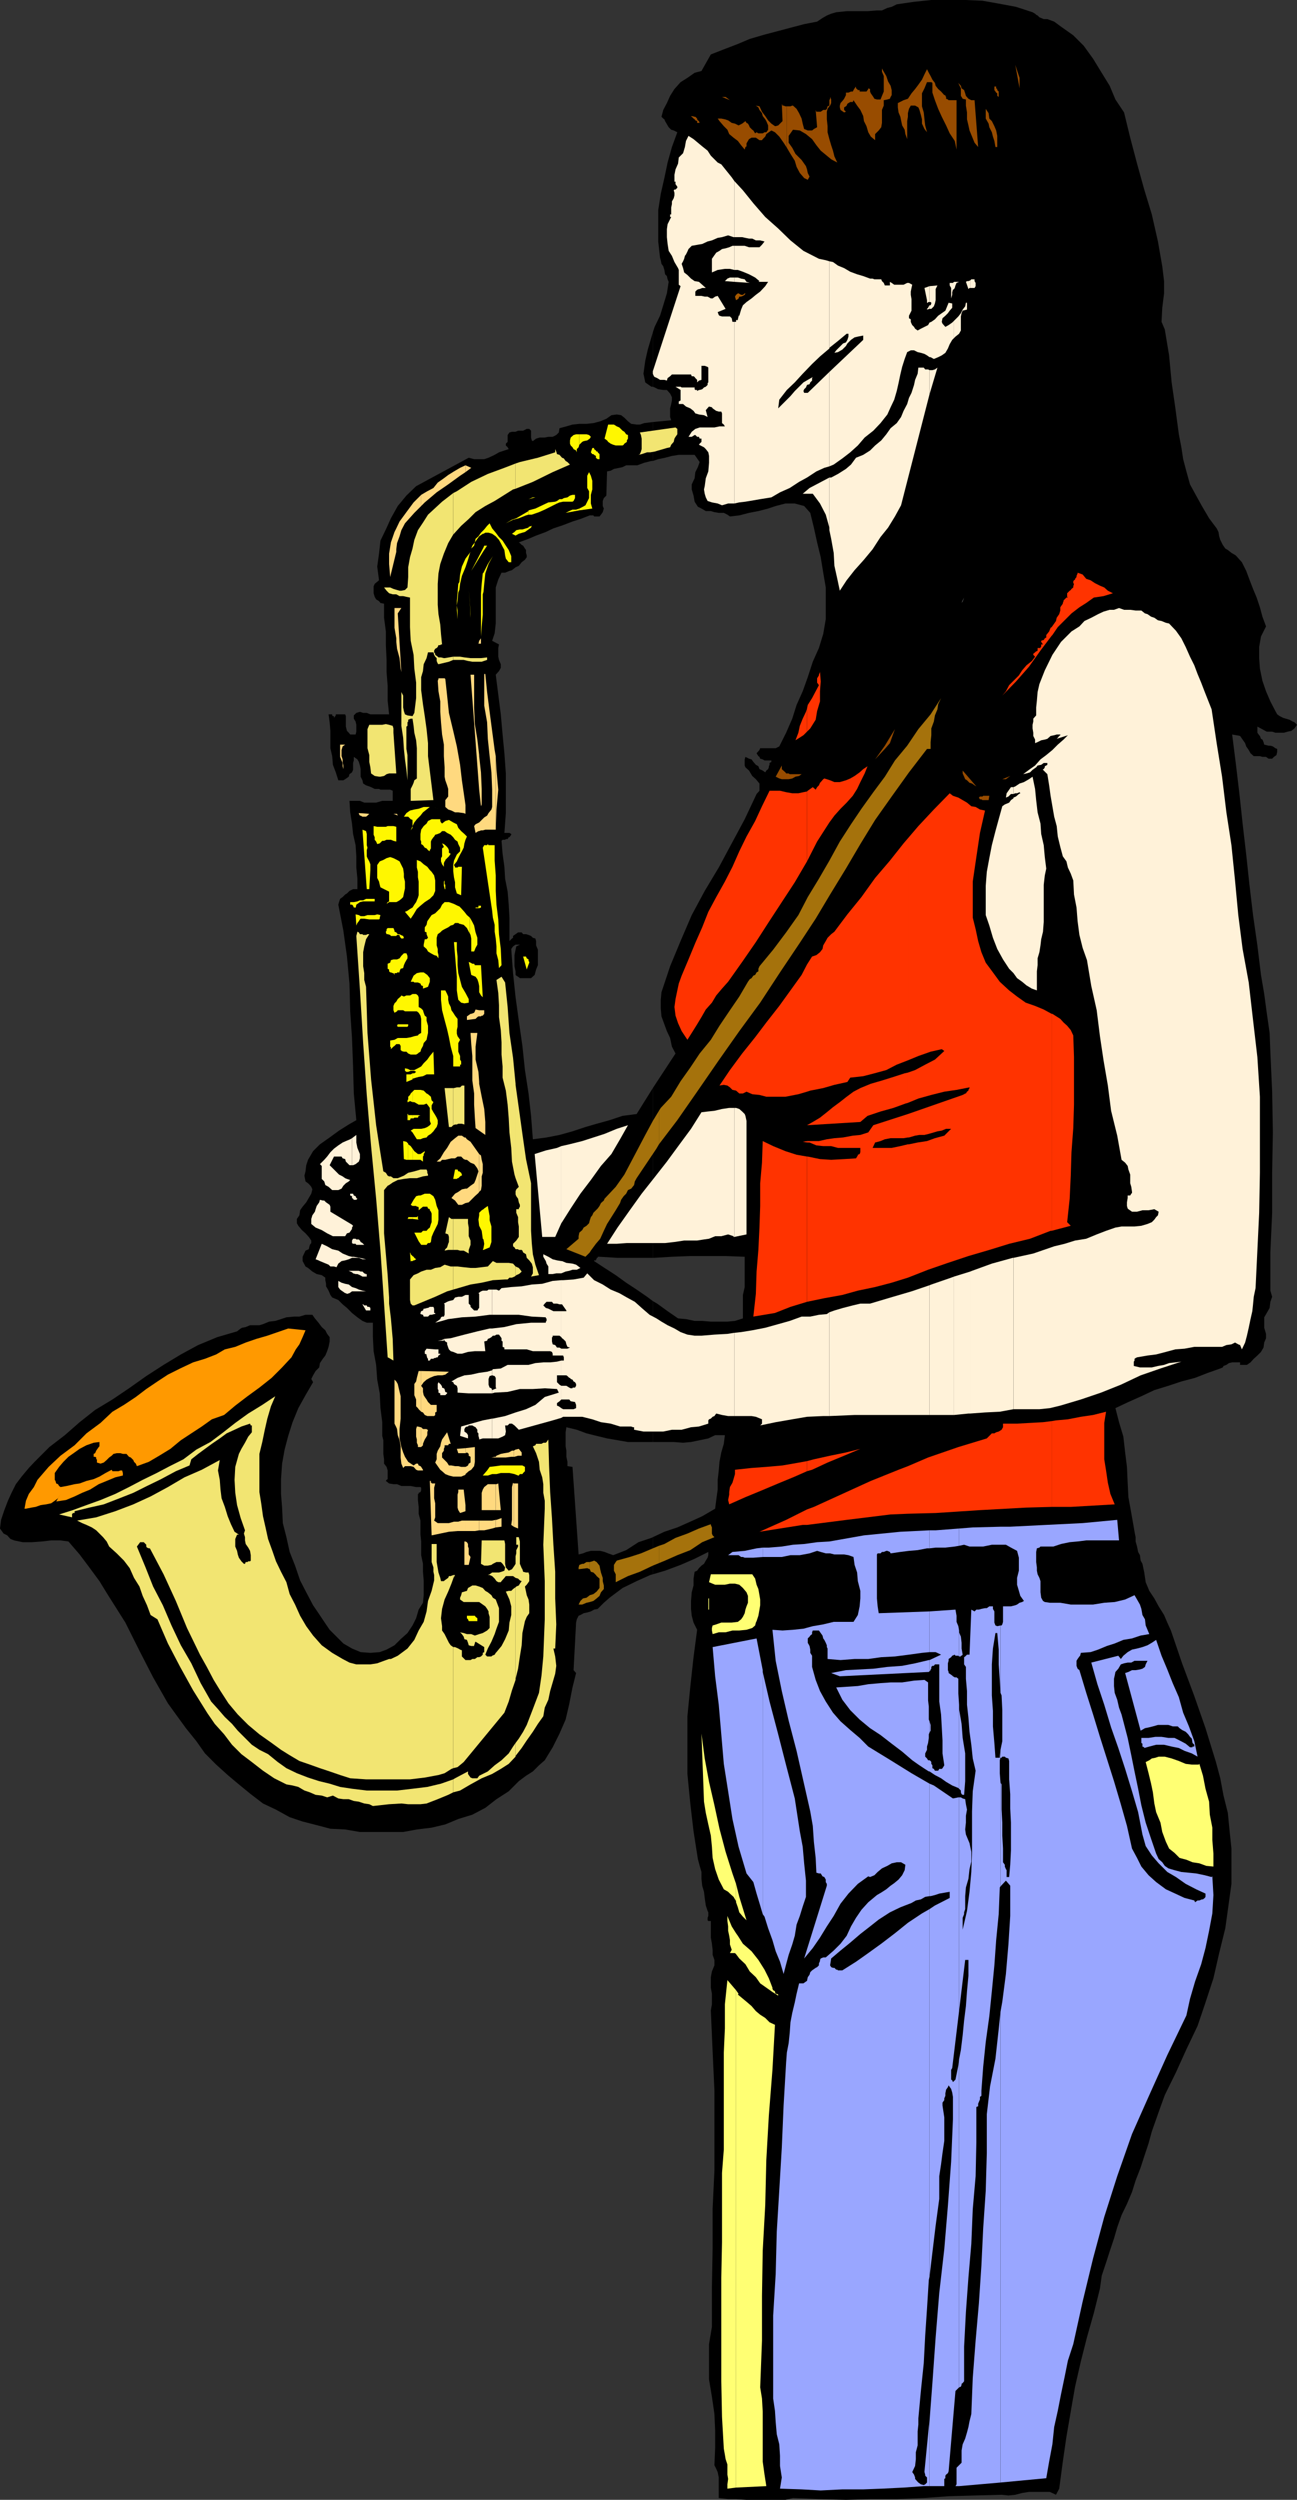 <svg xmlns="http://www.w3.org/2000/svg" width="360" height="693.602"><rect width="100%" height="100%" fill="#333333" stroke="none"/><path d="m181.203 436.8 3.399-1 4.3-1.6 3.899-1.7 3.8-1.898v.898l-.199.7-.5.8-.5.898-.699.5-.703.704-.5.699-.7.3-.3 1.899v1.898l-.5 1.903-.2 2.398v2.2l.2 1.902.5 1.898 1 2-1 7.602-.898 8.199-.801 8.2v16l.8 8.198.899 7.704 1.203 7.699.5 1.898.5 1.7v1.902l.2 1.898.5 1.7.199 1.703.3 2.097.5 1.5.2.403v1l-.2.5v.699l.2.199h.699v4.602l.3 1.699.2 1.699v1.398l.5 1.403v1.5l-.7 1.699-.3 1.602v2.898l.3 1.7v2.902l-.3 1.699.5 11.5.5 10.8V602.2l-.5 10.5v11.102l-.2 10.8v11l-.8 4.797v9.801l.8 4.801.7 4.8.199 4.598v4.801l-.2 4.801.5 1 .403.898.297 1.5v5.704l2.602.296h2.199l2.902.204H218l2.102-.5 7.199.296 7.5.204 6.902-.204h7.2l7.5-.296 6.898-.5 7.199-.204 7.5-.199 1.902.2 1.899-.2 1.902-.5 1.899-.3h5.8l1.7.8.898-1.699 1-7.5 1-6.898 1.203-7 1.2-6.903 1.597-7 1.703-6.699 1.899-6.7 1.699-6.8.5-3.602 1.199-3.597 1-3.102 1.203-3.597.899-3.102 1.199-3.398 1.5-3.102 1.402-3.3 1-3.2 1.399-3.602 1-3.097 1.199-3.602.902-3.3 2.399-6.797 1.199-3.301 3.101-6.301 2.899-6.398 3.101-6.5 2.2-6.5 2.199-6.704 1.601-7 1.7-6.898 1-7.2.699-5.1v-9.802l-.5-4.796-.5-5.102-1.2-4.8-.898-4.802-1.203-4.5-2.898-9.398-3.102-8.898-3.398-9.102-3.102-9.102-1-2.199-.898-2.097-1.5-2.403-1.2-2.199-1.402-2.102-1-2.398-.398-2.7-.5-2.402-.5-.898-.2-1.5-.5-.898-.3-1.5-.399-1.403v-1.2l-.3-1.5-.2-1.2-.703-4-.797-4.402-.203-4-.2-4.398-.5-4-.5-4.398-1.198-4-1-3.903 3.601-1.699 3.598-1.602 3.601-1.699 3.899-1.199 3.601-1.2 3.801-1 3.598-1.402 3.402-1.199.7-.3.199-.399.8-.3.7-.5.898-.2h2.203v.7h1.899l1-.7.898-1 1-.898 1-1 .703-1.204.2-1.398.5-1.2v-1.198l-.5-1.704V365.5l.699-1.2.8-1.402.2-1.699.5-1.398-.5-1.7V347.5l.5-11v-11.3l.199-11-.2-11.302-.5-11.097-.199-5.2-.8-5.601-.7-5.2-.902-5.3-1-8.2-1.2-8.402-1-8.398-.898-8.398-1-8.602-.902-8.398-1-8.403-1-7.898 1.203.199 1 .2 1.399 2 .3.902.7 1 .5.898.898.8h1.703l.7.2h1l.699.5h1l.5-.5.699-.5.199-.898v-.801l-.5-.2-.7-.5-.698-.203h-.5l-1.2-.296-.199-.704-.3-.699L350 205l-.297-.8-.203-.2-.5-.7v-1.698l2.602 1.398h1.5l.898.3h2.402l1-.3 1-.2.899-.698.699-1-.7-.704-.5-.199-.898-.5-1-.3-.699-.2-1-.5-.703-.5-.5-.898-1.398-2.7-1.2-2.8-1-2.903-.699-3.398-.203-2.898V179.5l.5-2.898 1.402-2.801-1-2.7-.699-2.601-.902-2.7-1-2.402-1-2.597-.899-2.403-1.199-2.398-1.703-1.898-1.2-.704-1-.796-.698-.403-.7-1-.699-1.398-.3-1-.2-1.2-.5-1-2.101-2.8-2-3.403L332 137.5l-1.7-3.102-1-3.597-.898-3.403-.5-3.296-.699-3.602-1-7.5-1-6.898-.703-7.5-1.2-7.204-.898-2.097.2-3.903.5-4V78l-.5-4.102-1.2-6.898-1.699-7.5-2.101-6.898-2-7.204-1.899-7.199-1.703-7-2.398-3.597L308 23.8l-2.398-3.903-2.2-3.597-2.601-3.602-2.899-2.898-1.699-1.2-1.703-1.203L292.602 6l-1.899-.7h-1L289 5l-.5-.2-.5-.5-.398-.198-.301-.301-.7-.403-4.601-1.5L277.203 1l-4.5-.8-4.8-.2H258.5l-4.797.5-4.8.7-1.403.698-1.2.301-1.5.7h-1.398l-2.601.203H235l-2.898.296-1.399.403-1.203.5-1.2.699-1.5 1-3.597.7-3.8 1-3.403.902-3.797 1-4.101 1.199-3.301 1.398-3.899 1.5-3.601 1.403-2.598 4.597-1.902.5-2 1.403-1.899 1.199-1.699 1.898L186 26.602l-.898 2-1 1.898-.5 1.898.5.5.3.204.2.5.699 1.199.3.5.7.699.699.2 1 .5-1.5 4.1-1.2 4.302-.898 4.296-1 4.403-.699 4.5V67l.5 4.5.2.7.199 1 .5.698.3 1 .2 1.204.5.5.199.898.3.7-.5 3.198-1 3.301-.898 2.903-1.5 3.097-.5 1.5v15.102l.5.199 1 .5 1.399.2h1l.898 1 .5 1v.902l-.2 1-.3 1.199v2.398l.3.903-5.097.5v10.796l1.5-.5 1.899-.398 1.898-.5 1.902-.3h4.399l1.402 2-.5 1.402L193 131l-.2 1.7-.8 1.698v1.403l.5 1.699.3 1.7.903 1.402 1 .5 1.2.699h1.398l1 .3 1.199.2h1.402l1 .5.7.5 2.601-.301 2.7-.7 2.597-.5 2.703-.698 2.098-.704L218 139.7h2.602l2.601.7 1.7 1.902 1 4.097.898 4.102 1 4.102.699 4.296.703 4.102v8.8l-.703 4.098-1.2 3.903-1.698 3.8-1.399 4.297-1.402 3.903-1.7 3.8-1.199 3.797-1.699 3.903-1.902 3.8-1 .5H211l-.2.5-.8.899.5.8.3.2.2.5.703.2.5.3h1.899v.398l-.5.301v.5l-.2.403v.296l-.199.5-.5.403-.3.5-.7-.5-.902-.403-.301-.796-.7-.403-.698-.8-.5-.7-.7-.199-1-.5-.199.7v1.698l.2.5 1 .903.898 1.5 1 .898 1 1.2v2l-.801.902-3.297 7L199.5 240.7l-3.898 6.5-3.602 6.7-3.098 7.203-2.902 7-2.398 7.199-.2 2.097v2.403l.2 2.199.8 2.2.7 1.902L186 288l.5 2.398 1 1.903-6.297 9.597V349h.297l5-.3 5.102-.2h9.8l5.301.2v8.402l-.5 2.199v6.5L204 366.5l-2.098.2h-4.601l-2.399-.2h-2.101l-2.399-.5-2.199-.2-2.902-2-2.899-2.1-1.199-.7v39.102H187l2.602.199 2.199-.2 2.402-.5 2.399-.5 1.898-.902h2.703l-.3 2.403-.7 2.398-.5 2.602L199.5 408l-.297 2.602v2.699l-.402 2.898-.301 2.403-3.598 2.097-3.3 1.5-3.602 1.602-3.598 1.199-3.199 1.5v10.3"/><path d="m181.203 426.5-.402.2-3.598 1.198-3.402 2.204-3.598 1.398-1.402-.5-1-.398-1.2-.301H164l-1.2.3-1 .399-1.198.3-1.7-24.3-1.402-.2v-1.198l-.297-1.403V402.5l-.203-1.2v-3.902l.203-1.398 2.899.7 2.699 1 2.8.698 2.899.704 2.902.5 2.899.5h6.902V361l-1.601-1.2-2.899-2-2.902-1.902-2.899-2.097-3.101-2-2.899-1.903v-.199h.5v-.3h.2V349h.3v-.3h.5l5 .3h9.801v-47.102l-4.5 7.204-3.902.5-3.598 1.199-3.601 1-3.102.898-3.598 1.2-3.601 1-3.598.703-3.8.5-.5-6.5-.7-6.204-1-6.5L145 290.2l-1-7-.898-6.5-.7-6.699-.5-6.7.2-.3.3-.398.399-.301.3-.2h1.2l-1 .5-.2.899-.3 1.5v3.102l.3 1.398v1l.2.2.5.3.5.398h3.101l1-.898.399-1.5.5-1.2v-4.3l-.5-1.2v-1.198l-.2-.704-.699-.199-.5-.5-.699-.3-.703-.2h-.797l-.402-.5h-1l-.7.5-.3.2-.399.3v.5l-.3.2-.2.203-.5.5v-6.5l-.199-3.602-.3-3.602-.7-3.597L140 240.5l-.5-3.602-.297-3.597.297-.301h.703l.2-.2h.5l.3-.5h.2l.5-.698v-.204l-.5-.296H140l.402-5.5v-11L140 209l-.5-5.2-.5-5.6-1.398-11 .898-1 .5-.9v-1l-.5-1.198-.2-.903v-2.398l.2-1-1.898-1 .699-2.102.3-2.699v-10l.7-2.2.902-1.902h1l1.2-.5.699-.199 1-.8L144 157l.8-1 .903-.7.5-.698v-.5l-.203-.704v-.796l-.297-.403-.5-.8-.402-.2-.5-.5-.301-.199 2.703-1 2.098-.898 2.699-1 2.102-1 2.699-.903 2.601-1 2.2-.699 2.601-1h1l.2.3h1.5l.398-.5.5-.698.3-1-.3-.704V139l.3-.8.7-.7.199-6.7 1-.198.902-.5 1.5-.301.899-.2 1-.5h3.101l1.899-.703 2-.5h.402v-10.796l-2.402.296-1.2.403h-.898l-1.5-.2-.902-.703-1-1-.899-.699-1.199-.199-1.5.2-1.402 1-1.7.698-1.898.5-1.902.204h-2l-1.899.199-1.699.5-1.902.5-.2 1.199-.699.7-1 .5h-1.199l-1 .198h-1.402l-1 .301-.899.7-.3-.2-.2-.8V119.5l-.5-.5h-.699l-1 .5h-1.402l-.7.3h-1l-.699.2-.5.7v1.902l-.5.5v.5l.5.5.301.5L140 125l-1.5.5-1.2.7-1.698.8-1.2.398h-2.8l-1.5-.398-14.602 7.898-2.7 2.602-2.398 2.898-1.902 3.403-1.398 3.097-1.5 3.102-.399 3.602-.5 3.597.5 3.801-1.203 1-.297.7v1.902l.297 1 .402.699.801.5.399.5 1 .199v3.898l.5 3.801V179l.199 4.102v3.398l.3 3.8v4.098L108 198.2h-5.2l-1-.398h-1l-.898-.301-1 .3-.699.7v.898l.5.801.2.903V203l-.2.8h-1.5l-.402-.5-.5-.5-.301-1.198v-2.903l-.2-.5h-2.597v.301l-.5.7v-.5h-.3l-.2-.2v-.3h-1l.297 2.198.203 2.403v4.8l.5 2.2.2 2.398.8 2.102.7 2.199H95.3l.5-.3 1-.7.199-.7.703-.5.297-.698v-1.903l.203-.699v-1l1 .7.399.698.3 1 .2 1v2.102l.5 1 .199.898.8.5.899.301.5.2 1 .5h1.203l.399.203h2.699l.699.296v2.801h-2.898l-1.7.5h-3.3l-1.2-.5H97l.203 3.2.5 3.101.297 2.898.703 3.102.2 3.102v3.097l.3 3.102v2.898H98l-1 .5-.7.7-.5.3-.698.7-.7.5-.3.902-.2.699 1.399 7.2 1 7.198.699 7.5.203 7.704.5 7.398.297 7.898.203 7.5.7 7.403L96.8 312l-2.7 1.7-2.601 1.902-2.7 1.898-1.898 1.898-1.402 2.403-.5 1.5-.2 1.699-.3 1.2.3 1.6.7.5.5.5.402.5.301.7-.3 1.2-.7 1.198-.703 1.204-1 1.199-.7 1-.198 1.398-.7 1v1.2l.399.703 1 1.199 1 .898.902 1 .7 1v.7l-.403.5-.297 1.203-.902.398-.801 1.7v1.198l.8 1.5.7.403 1.203 1 1.2.699 1.398.3 1 .7v.7l.199 1v.698l.3.5.403.704.297.699.203.5.5.699 1.7.7 1.199 1.198 1.199 1 1.402 1.403 1.5 1.199 1.399 1 1.199.5h1.699v4l.203 3.898.7 3.801.3 4.102.7 3.8.199 4.098.5 3.903v3.796l.3 1.204v3.796l.2 1.5v1.204l.699.898.3 1v2.398l-.3.204-.2.296.899.704 1.203.199h1l1.2.5H114l1.5.3h1.203l.2.2v.699l-.2.5-.5.2v.3H116v1.7l.203 1.902V420l.5 1.898v3.903l.2 1.898v3.801l.5 2.398v2.204l.199 2.398v4.102l-.2 2.097-1.199 1.903L115.5 449l-1 2-1.398 2.102-1.899 1.699-1.703 1.699-2.2 1.2-1.898.698-2.601.204-2.7-.204-2.398-1L95.301 456l-3.801-3.8L90 450l-1.598-2.398-1.5-2.204L85 441.801l-1.7-3.301-1.398-4.102-1.5-3.796-.902-4.102-1-3.898-.2-4.301-.3-3.801v-4.102l.3-4.296.7-3.903 1-3.8 1.203-3.797 1.598-3.903 2-3.597 2.101-3.602-.5-.898.5-1 .7-1.204 1-1 .199-1.199.8-1.199.7-.898.5-1.204.402-1.199.297-1.5V371l-.7-.898-.5-1-1-.903-.898-1.199-1-1.2-.699-1h-1.902l-1.7.5h-1.5l-2.101.2-1.5.5-1.598.5-1.699.2-1.703.698-1 .301h-2.598l-1.199.5-1 .2-.402.203-1 .796L60.3 371l-5.3 2.2-4.797 2.6-4.8 2.9-4.801 3.1-4.801 3.4-4.598 3.1-4.8 2.9-4.301 3.402L18 398.199l-4.297 3.301-4.101 4.102L8 407.3l-2 2.398-1.598 2.102-1.199 2.398-1 2.2-1 2.601-.902 2.7L0 424.101l1 1.398 1 .5.902 1 1 .398 2.399.5h2.601l2.7-.199 2.601-.3h2.598l2.199.3 3.102 3.602 2.699 3.597 2.8 3.801L30 442.602l2.402 3.796 2.399 3.801L37 454.602l1.902 3.796 3.598 7 4.102 7.204 2.601 3.597 2.399 3.301 2.898 3.602 2.402 3.398L60 489.602l3.203 2.898 3.098 2.602 3.3 2.699L73 500.398l3.602 1.704 3.8 2.097L84 505.4l3.902 1 3.801 1 4.098.203 4.101.699h12l3.801-.7 4.098-.5 3.8-.902 3.602-1.5 3.899-1.199 3.601-1.898 3.098-2.403 3.402-2.199 2.797-2.8 2-1.5 1.902-1.2 1.7-1.7 1.601-1.402 2.2-3.597L155.3 481l1.699-3.898 1-4.301.902-4.602 1-4-.699-.8.7-13.2.199-.898.5-1 .5-.2.898-.5 1-.203 1-.296.902-.5 1-.204 1.7-1.699 1.601-1.398 2-1.5 1.598-1.2 3.902-1.902L180.5 437l.703-.2v-10.3m0-334.3-.402 1.402-1 3.398-.7 3.102-.5 3.597.2.903.3 1.5.7.5 1 .699h.402V92.199"/><path fill="#984c00" d="m283 24.5-1.2-6.5 1.2 3.602Zm-37.7 3.3v1.5l-.5 1.2v3.602l-.198 1.199-.7.898-1 1v1.7l-1.199-1-.703-1.2-.5-1.699-.7-1.398-.198-1.403-.801-1.699-.899-1.2-1-1.5-.199.5H236l-.5.302-.297.199-.203.5-.2.199-.5.3v.7l.5.5-.5.2-1-.7-.198-.7v-.5l.199-.698.699-.801.3-.403.5-1V25.7h.7l.703-.3h.5l.2-.399.3-.5.399-.5v-.2.7l.3.2.2.3h.5v.398h1.898l.3-.398.2-.3v-.2l.5.2v.698l.203.5.5.704.2.296.3.5.7.204h1l.398-1 .5-1.204v-4.296l-.5-1.204V19l.5.898.699 1.204.5 1.5.703 1.199L247.5 25v1.398l-.297.5-.203.5-.7.204-1 .199m16.802-1.403h.3v.204l.2.296v.5l.5.204.199.199h2.199V41.5l-.5-2.398L263.602 37l-1-2.2-1.2-2.402-1-2.199-.902-2.398-.7-2.102V23l-.3-.2h-1.2l-.698 1.7-.7 1.398V29.5l.5 1.7.2 1.902.199 1.699.5 1.898-.7-.898-.699-1.5v-1.2l-.3-1.203-.399-1.398-.3-.7-.903-.5h-1.2l-.5.9-.3 1.198v1l-.2 1.204v5l-.5-1.403-.198-1.199-.7-1.2-.3-1.402-.2-1-.5-1.199-.199-1.398v-1.2l1.598-.8 1.199-.403 1-1.5 1-1.199.902-1.199 1-1.398.7-1.5.699-1.403.5 1 .5.903.5 1 .699.898.203.8.7.9.8.698.899 1M270.5 27.8l1 13-1-1.198-.7-1.704-.698-1.699-.301-1.398-.399-1.7V31.2l-.3-1.898v-1.7l-.899-.203-.3-.5-.2-.296V24.5l-.5-1L266 23l.703.8.2.7.699.5.3.898.2.704.699.796.8.403h.899m6.703-.903-.402-.296v-.704l-.301-.199-.2-.3L276 25v-1h.5v.5l.3.2v.3l.403.398v1.5m-74.601.902-2.2-.902h1zm71.8 194.2h-1.699l-.3-.2H272l-.297-.5h-.203.203l.297-.3h.703l.2-.2h1.699l-.2 1.2M271 218.2l-.5-.302-.7-.5-.698-.199-.7-.699-.5-.3-.3-.7-.399-.898v-.801l3.797 4.398m-52.598-1.999h.5l1-.2.899-.5 1-.2.699-.5h-3.297l-.3-.198h-.5v1.597m-.001-1.597h-.199L218 214.3l-.797-.7-.203-.203v-1l-1.7 3.102 1 .5.7.2h1.402v-1.598m0-173.601 1 1.7 1.2 1.902.5 1.699L222 48l1.203 1.398 1 .5.5-.898-.5-1-.203-1-.297-.898-1.203-1.704-1.7-1.699-.898-1.699-1-1.398v-1.903l.5-.699.7-1 1.898.2 1.703 1 1.7 1.402 1.199 1.699 1.199 1.5 1.699 1.398 1.203 1 1.7.903-.801-1.704-.399-1.597-.5-1.5-.5-1.7-.5-1.902V35l-.203-1.898V31l.203-.8.5-.7.2-.2.3-.698v-1l-.3-.704v.5l-.2.403v1.5l-.5.199-.203.7-.297.3h-.703l-.7.5h-1.198l-.2-.5.399 4.8-.899.5-.5.4h-1.199l-1-.4-.402-1.5-.301-1.402-.7-1.5-.698-1.199-1-.898h-.2l-.5.199h-1V41"/><path fill="#984c00" d="M218.402 29.5H218l-.5-.2h-.297l-.203-.5.203 4.802-.703.699-.5.5-.7.199h-.198l-1-.7-.899-.902-.8-1.199L211.5 31l-.7-1.5-1-.2.7.5.3.7.7.898.203.801.7.903.3.5.5 1.199V36l-.5.7h-.5l-.5.3H210.5l-.5-.3-.398.3-.5-.8-.301-.2-.7-.7-.199-.5-.3-.5-.399-.198-.3-.5-.903.699-1 .5-1-.5-.898-.2-1-.703-.899-.296-1-.204h-1l.5.704 1.2 1.398 1 1 .5 1.2 1.199 1 1.199.902.902 1.199 1 1.199.2-.7.3-.198V39.8l.399-.7.3-.5.7-.402h1.199l1 .7h.699l.203-.297.7-.704.3-.699 1.399-1 1 .5 1.199 1.2 1.199 1.703.902 1.398V29.5m27.2 178.3 1.398-1.6 1.402-3.9-2.8 4.598v.903m0-.903-2.7 3.801 2.7-2.898zm33.601 9.302 1.2-.9-1.2.5zm0-.4-1 .4h1zM217 212.398l.203-.699-.203.7M276.8 40.8h-.5l-.3-1.698-.398-1.204-.301-1.199-.7-1.398-.199-1-.8-1.403V30.2l.8 1.2.2 1.5.699.703L276 35l.5 1.2.3 1.5v3.1m-82.597-6.698h-.703v-.5l-.5-.204-.2-.296-.3-.204-.5-.5h-.2l.2-.199.8.2h.2l.5.5v.203l.203.296.297.204.203.5"/><path fill="#fff" d="m186 34.3 1.203 1-1.203-1"/><path fill="#a65900" d="M207.203 81.398h-.3l-.2.403-.5.3-.5.2h-.5l-.203.5-.2.199-.5.3-.3-1 .3-.5.5-.402h.2l.703.403h.5l.5-.403h.5"/><path fill="#fff" d="m266.902 167.3.7-1.5-.399 1zm0 0"/><path fill="#fff2d9" d="M97.703 358.3h3.899l-1-.198-1-.301-.899-.403-1-.296v1.199m0-1.199-.902-.704-1-.199-1-.3-.899-.5v1.703l.2.296.3.403.399.3.3.2.7.5H96l.3.199.7-.2.703-.5v-1.198m0-4.102.297.3.703.2h.5l.7.3.699.4h1v-.7l-.5-.2-.5-.5h-.5l-.5-.198h-1.899V353m0-.398h-.902l.402.199.5.199v-.398m0-3.602h1.899l1 .398h1l-1.7-.398-1.699-.3h-.5v.3m0-.3-.902-.2-1.7-.7-1.199-.8-1.699-.398-1.402-.801-1.5-.7-1.7 4.297.801.301.399.2 1.199.5.5.203.703.296.5.5h1l.7.204.5-1 .898-.704 1-.199 1-.3.902-.399v-.3m0-3.802.297.204h.703l.2.296h2.199l-.301-.296-.2-.204-.5-.296-.199-.403-.3-.3h-.7l-.199-.2H98l-.297.5v.7m0-4.297.297-.5-.297-.301zm0-.802-6-3.6v-1.4l-.203-.5-.7-.5-.3-.198-.5-.5h-.398l-.801-.204-.2.704-.699 1-.3.898-.2.7-.699 1-.3 1v1.402l1.199 1 1.699.699 1.5.898 1.601.801h3.399l.5-.8.699-.2.703-1v-1.2m0-7.402.297.204.203.296h.7l.3-.296-.3-.204-.2-.5-.5-.199-.203-.5h-.297v1.2m0-1.199h-.5v.5l.5.198v.5-1.199m0-7.899H98l.703-.3.5-.398.399-.301.3-.903V320.2l-.699-1.699-.3-1.5v-2.102l-1.2.903v7.5"/><path fill="#fff2d9" d="m97.703 315.8-.5.302-1.203.5-.898.398-1.2.8-1.199.9-1 1-.902 1.198-.801.903L88.8 323l.5.5v3.602l.7.699.3 1 .903.5 1 .898h1.7l.898-.398.5-.801.699-.7.8-.5.403-.402-.902-.296-.5-.204-.7-.5-1-.5L92.204 324l-.703-.7 1.203-2.402h2.098l.3.5.7.204.199.699 1 1h.703v-7.5m3.898 47.801h1.199v-.704l-.301-.296h-.5l-.2-.403h-.198v1.403m0-1.402h-.5l-.301-.302h-.2l1 1.704v-1.403m.001-7.999h.199v-.7h-.2v.7m19.199 22.6.403-.198h.297l.203-.5.5-.301v-.2h-.5v-1.203h-.902v2.403m-.001-2.403-2.398-.199-.5.7v.703l.5.199v.3l.2.7.199.199v.5h.5l.3-.5h.7l.199-.2h.3v-2.402m0-7.398 1.903-.5v-1.2l-.3.2-.2.5-.703.5-.297.2-.402.3m-.001-2.7h-.3v-1.198l-.2-.5h-1l-.5.296h-.198l-.7.204h-.3l-.2.5-.5.199-.199.5v.3l.7.2.199.5h1.199l.5-.5h.5l.699-.2h.3v-.3m1.903 22.801h.899l.5-.5v-.204l-.5-.199-.2-.8-.199-.2-.5-.199v-.3 2.402m0-2.402-.3-.5-.7-.7-.203.5v1.398l.203.301v.7l.5.203v.5h.5v-2.403m0-12.699h.5v-.5l-.5.3v.2m0-.2-1.203.2h1.203zm0-5.3 1.7-.5 3.8-.5 3.797-.2 3.902-.5h.7v-7h-1l-.399.302H134l-.5.199-.7.5.2.199v3.898l-.2.204-.3.5h-.898l-1-1v-.403l-.5-.5v-2.398h-.899l-1 .5h-1l-.902.199-.5.7-1.2.3-.5.2-.898.5.2.198v2.903l-.2.5h-.5v1.199m13.899 32.602h1.699l1.199-.5.703-.403.2-1-.2-1.699h.7l.5-.5h.699l.699.5 1.199 1.2 9.402-2.598 2.399-.704V390.7l-.7-.5-.5-.199v-.7l.7-.5.5-.5v-3.8l-.5-.3-.7-.7v-1.898h1.2V377.5l-1.2.3-1.898.2h-1.902l-2.2.2-1.898.5h-5.8l-1.903 1-2.2.198-.198.301v1.403l.699.199.3.5V385l.2.2-1.2.5v.902l.7-.204 3.601-.199 3.399-.8h3.601l3.301-.2 3.399.2.5 1-3.899 1.203-2.601 2.199L146 391l-2.898.898-2.899 1-3.402.704h-.2v5.5"/><path fill="#fff2d9" d="m136.602 393.602-2.602.5-3.2.898-2.8.8-.297 2.598 2.2.704v-.903l-.301-.5-.399-.3-.3-.2v-.699l.3-.5.399-.2h.3l.2-.3h1l.5.3.398.2.5.7v.698l.3.301v.7l.2.703v.296l1-.296h2.602v-5.5m0-7.902-.2-.5-.5-.2-.3-.8v-1.598l.3-.801.7-.2V380.2l-1.399.403-2.203.296-2.2.5-1.898.204-1.902.699-1.7 1 .5.199.2.5.3.2.5.3.2.7v1.198l3.102.204h6.5v-.903m0-14.9.199-.198h.5l.5-.301h.699l.5.699.203.3v.7l.297.2v1.5l.5.198v.5h6.203l1.7.5h4.8l.5.204.2.5v.5h2.398v-1.903l-.5-.3h-.7l-.5-.7-.699-.199-.199-.8V371h.2v-.398h1.898l.5.398v-7.2h-2.2l-1.398-.698-.703-.204-.7-.699.403-.5.5-.5h1.5l.399.5h1l.699.2h.5v-6.7l-2.399.2-2.902.8-2.898.2-2.801.5-2.899.203-2.699.296-.703.704-.7-.301h-1.198v7H144l3.602.5 3.898.199v.3h.203v.7l-.203.2v.3h-4.098l-4.101.398-3.301.801-3.398.403v2.199m0-2.199h-.7l-3.402.796-3.598.903-3.8 1-1.899.199.2.5.199.2.5.3v.5l.3.898.2.5.5.5.699.204 1.199.5h1.203l1.7-.5 1.898-.204h2.902l-.3-2.699.8-.199.2-.5.5-.2.5-.3.199-.2v-2.198"/><path fill="#fff2d9" d="m155.8 393.398.5-.296h5.302l2.8.699 2.399.8 2.699.399 2.602.8h3.101l.5.2H176v.7l2.602.5h5.5l2.398-.5h2.703l2.598-.7 2.199-.2 2.602-.8v-.898l.199-.301.5-.2.5-.5.5-.203.199-.296.3-.403 1.602.403 1.7.296h1.699v-23.097l-1.899.3-3.601.2-3.598.3h-1.902l-2-.3-1.899-.7-1.699-1-1.902-.902-1.7-1-1.398-.898-1.902-1-2.2-1.903-1.898-1.699L174 360l-2.098-1.2-2.402-1-2.2-1.402-2.398-1.199-1.902-1.898-1 1.199-2.797.5-2.902.2h-.5v6.698H156l1.203 1.704v.199h-1.402V371l.199.3.3.2.7.7.203.8.297.7.703.198-.703.301h-1.7v1.903h.5l.2.5v.898h-.7v4.102h1.403l.297.199.5.5h.203l.2.3.5.2.3.5.399.199.3.5v.5l-.3.5h-.7v.2h-.5L158 385l-.797-.5h-1.402v3.8H158l.402.5 1.2.2.3.8v.9l-.699.3h-2.902l-.5-.3v2.698M155.8 353.3l1.2-.5 1-.198.902-.301h1.2l1-.5-1.2-.903-1-.296-1.699-.204-1.203-.5h-.2v3.403"/><path fill="#fff2d9" d="m155.8 349.898-1.198-.199-1.2-.3-1.199-.7-1.402-.699v.7l.402.698.297.5.203.704.5.796v2.102h1.2l1-.2h1.398v-3.402m-.001-10.5.2-.296 2.402-3.801 2.7-4.102 2.898-3.8 2.8-3.899 2.903-3.3 2.399-4.098 2.199-3.903-3.098 1-3.402 1.403-3.098 1-3.101 1-3.602.898-2.2.5v21.398"/><path fill="#fff2d9" d="m155.8 318-1.198.5-3.102.7-3.098 1 2.098 23h3.602l1.699-3.802V318m47.999 74.898h4.802l1.199.204 1.699.699V395l-.5.5 4.3-.898 4.602-.801 4.098-.7 4.5-.203h1.703v-28.796l-.703.5-2.2.199-2.398.5H222.5l-3.297 1.199-3.203.898-3.598 1-3.601.704-3.098.5-1.902.199v23.097M203.8 343.2l3.403-.7V311l-.3-1.398-.2-.5-.703-.704-.797-.699-.902-.3h-.5v35.8"/><path fill="#fff2d9" d="M203.8 307.398h-1.398l-2 .301-2.101.5-1.899.2-1.699.203-2.902 4.597-3.399 4.602-3.3 4.5-3.602 4.597-3.398 4.301-3.301 4.602-3.399 4.8-2.902 4.5h2.703l2.797-.203h10.602l2.601-.296 2.7-.403h3.597l1.902-.3 1.399-.2L198.5 343h1.703l1.899-.5 1.5.5v.2h.199v-35.802M203.8 139.7l1.403-.302 1.7-.199 1.199-.199 2.898-.5 3.102-.5 2.398-1.398 2.703-1.204 2.598-1.699L224 132.5l2.602-1.7 2.199-1 1.402-.402V103.2l-6 5.801h-1l-.203-.5.203-.5.5-.5.297-.7.703-.198.2-.5.5-.5v-.704l.199-.296-1.399.796-1.203.704-2.398 2.398-1.2 1.398-1.199 1.204-1 1L216 113.3l.3-2.403 2.102-2.699 2.2-2.097 2.199-2.403 2.601-2.699 2.2-2.102 2.601-2.199V72.5l-1-.3-1.902-.4L223 69.603l-3.598-2.903L216 63.4l-3.598-3.2-3.3-3.8-2.899-3.598-2.402-2.602v15.602H206l.902.199 1 .2h.899l1 .5H211l1.203.3-.703.898-.7.704h-2.898l-1.199-.403h-2.902v6.7h1l1.402.5 1.7.703 1.699.898 1.199 1-.301.2h2.703l-.8 1.198-1.403 1.5-1.2.903-1.198 1-1.399 1-1 .898-.5 1.2-.5 1.703H205v.199l-.2.8v.2h-.5v.5h-.5V139.7"/><path fill="#fff2d9" d="M203.8 89.3h-.5l-.198-1-.5-.5h-2.2l-.699-.198-.203-.204-.297-.796 2.2-.903-2.2-3.597-.703.199-.7.5h-.5l-.898-.5h-.8l-.899-.2H193v-1.203l.5-.5.5-.199h.203l.7-.3h1l-1-.899-.903-.8-1.2-.2-1-.7-1-1-.898-.698-.3-1.204-.399-1.199.399-.699.3-.7.2-.8.3-.398.399-.801.3-.7.5-.5.399-.402 1.703-.3 1.2-.2 1.5-.699 1.199-.3 1.601-.7 1.2-.2 1.699-.5 1.5.5h.199V50.2l-.7-1-2.898-3.598-1-.5-1.902-1.903-.899-1.398-1.5-1.2-1.199-1-1.203-1-1.398-.902-.7 1.403-.3 1.699-.5 1.699-1.2 1.2-.199 1.698L187.5 47l-.297 1.5v1.898h.297v.704l.5.699v.3l-.5.5h-.297l-.203.2.203.699v.7L187 55l-.5.898v.704l-.2 1V59.5h-.3v.7h.3l-1 2-.198 1.402V65.8l.199 1.898.3 1.903L186.5 71l.703 1.7 1 1.698.2.5V79l.5.398-7.7 23.602v.7l.297.698.203.204.7.296.8.5h1.2l.699.204.199-.704.699-.5.5-.5h5.3l.2.5h.5l.3.204.2.296.5.5v.704l.5-.5.703-.204V101.5h.899l.8.3.2.2v4.102l-.2.199v.5l-.5.5-.5.199-.5.5-.699.2H194l-.5.3v-.3h-.5l-.2-.2v-.5h-3.597l-.3-.2H187.5l1.402.9v2.902l-.5.296v.704h1.2l.8.699 1.2.5.898.699.5.7 1 .3 1.402.2 1 .5-.5-1.9.7-.8.199-.2.8.2.2.3.699.5.3.2.7.2h.703l.2.5v2.698l.5.403.3.5h-1.5l-1.402.3h-4.098L193 119l-1 .8-.898 1.4H192l.8-.5h.2l.5.5h.5l.203.5h.5v.902l-.5.5-.203.296 1.402.704.5.5.7.898.199 1v1.898l-.2 2.403-.699 1.898-.3 2.2-.2.902.2 1.199.3 1 .5 1 1.2.398 1.601.301 1.2.5 1.699-.5h1.699V89.301"/><path fill="#fff2d9" d="m203.8 78.2 4.302.3-.899-.3-.5-.7-1-.2-.902-.3h-1v1.2"/><path fill="#fff2d9" d="M203.8 77h-1.198l-.7.3-.699.7 2.598.2V77m-.001-8.8h-.5l-.898.402-1 .296-1 .204-.699.5-.902.5-.5.699-.7 1v3.8l1.602-.703 2-.296h1.399l1.199.296V68.2m26.402 324.698 7-.296H258v-36l-5 1.699-5.797 1.699-5.703 1.7h-2.7l-2.097.5-2.703.698-2.398.704-1.399.5v28.796m0-245.796.5 2.398.7 3.898.199 3.602.8 3.602.7 3.296L235 161l2.203-2.8 2.598-2.9 2.402-2.902 2.2-3.398 2.097-2.602 1.902-3.097 1.7-3.102L258 109.4v-6.7l-.398-.199h-.801l-.399-.5h-1.5l-.199 1.7-.703 1.698-.297 1.403L253 109l-.7 1.398-.5 1.704-1 1.898-.698 1.7-1.2 1.698-1.699 1.403L246 120.5l-1.398 1.7-1.7 1.402L241.5 125l-1.898 1.2-2 .8-1.399 1.898-1.402 1.204-2.2 1.398-1.898 1h-.5v14.602"/><path fill="#fff2d9" d="m230.203 132.5-1.703.898-3.797 2-1.902 1.602h2.8l2 2.7 1.602 3.1 1 3.598v.704V132.5m0-3.102 1.2-.5 2.398-1.699L236 125.5l2.102-1.898 1.898-2.204 2.402-1.898 2-2.102 1.899-2.398.902-2 1-2.102.7-2.398.5-2.2.5-2.402.5-2.097.699-2.2.699-1.902 1-.5h.902l1 .5.899.2 1 .3.699.403.699.5V89.5l-.398.7-2 1-.899.5-.703-.5-.297-.5-.5-.5-.203-.4-.2-.5v-.698l-.5-.301v-.7l.7-1.402V83l-.2-1.2v-.902l.2-1 .203-.898-.902-.5h-.5l-1 .5h-2.598l-.703-.5-.5-.3v1h-1.398l-.301-.7-.5-.5-.2-.5h-1.898l-.5-.2h-.703l-1.898-.698-1.7-.5-1.902-.704-1.7-1-1.698-.699-1.399-1-1-.199v24l2.399-1.898 2.398-2h.5v.796l-.297.903-.402.699-.801.3-1.898 1.9-.5.698 1-.199L233.8 97l1-1 .402-.7 1-1 1-.698.899-.204 1.5-.296V94.3l-9.399 8.898v26.2M258 392.602h6.8v-38.403l-.8.301-5.5 1.898-.5.204v36m0-283.204 2.203-7.398-.703.5-.7.2h-.8v6.698m0-10.296h.3l.903.5 1.2-.5 1-.5 1-.704.699-1.199.5-1.199.699-1.2.5-.5V89l-.5.5-1 .7-.899.5-.8-.9-.2-.5.2-1 .8-.698.7-.704.5-.699.699-.8v-1.2l-1-.199-.899 2.2-1 .698-1 .704-.902 1-1 .699-.5.199v9.602m0-13.402h.5l.703-.7.297-.8.203-.9v-3.1l.5-1-2.203.198v4.403h.3l.2.199v.2l-.2.5h-.3v1"/><path fill="#fff2d9" d="m258 84.7-.2.3-.198.398-.301.301v.2l.699-.2v-1m0-5.301-1.398.5.699 3.403V84h.3v-.2H258v-4.402m6.8 313.204 4-.403h.5v-39.398l-4.5 1.398v38.403m0-298.802.403-.402 1-.796.5-.903v-3.898l.2-.903.3-.699 1.2-.3V84h-.301l-.2 1-.699.898-.5 1-.703.903-.797.8-.402.399v4.8m-.001-13.6.2-.302.203-.699.297-.699.703-.3h-1.402v2m-.001-2-.3.3h-.898v.7l.398.698v2.903l.3-1v-.7l.2-.703.3-.199v-2m4.5 314.001 4.102-.302 4.098-.199 3.8-.699v-42h-.198l-5.801 1.602-5.5 2-.5.199v39.398M269.3 79.898h1.2l.3-.5V78.5l-.3-.5v-.5h-.898l-.301.3v2.098"/><path fill="#fff2d9" d="m269.3 77.8-.5.2h-.398l-.3.2.699 2 .3-.302h.2v-2.097M281.3 391h7.2l2.902-.3 2.899-.7 5.699-1.7 5.602-1.902 5.5-2.199 5.5-2.597 5.5-1.903 5.8-1.898-1.699.199-1.703.2-1.398.5-1.7.3-1.699.398h-3.3l-1.7-.398v-1.2l.2-.3v-.5l.3-.2.399-.198 2.898-.5 2.402-.301 2.7-.7 2.601-.703 2.598-.199 2.699-.5h7.703l1.2-.5L341.8 373l1-.5.902.5.5.2.5 1.198.899-1.898.5-1.898.5-2.204.5-2.398.5-2.2.199-1.902.199-2.097.5-2.403L349 347l.5-10.5.203-11.102v-21.097l-.703-11L347.8 283l-1.198-10.398-1.7-9.301-1.199-9.403-.902-9.597-1-9.801-1.399-9.102-1.199-9.898-1.5-9.3-1.402-9.4-1.899-4.8-1-2.602-1-2.398-.902-2.398-1.2-2.403-1.198-2.699-1.2-2.398-1.5-2.102-1.902-2-.898-.2-1.2-.5-1-.198-1-.704-.902-.296-1-.704-.7-.199-1-.8h-1.597l-1.5-.2H312l-1.398-.5-1.399.5H308l-1.7.5-1.5.7-1.898 1-1.902.902-1.398 1.5-2.2 1.398-2.902 2.903-2.398 3.597L290 186l-1.5 3.8-.5 2.2-.2 2.398-.198 1.903v2.199l-.801.898v.801l-.2.903v1l.2 1.199v.898l.5 1v1l.699-.3 1-.5 1-.2.703-.199.899-.8 1-.2.699-.2h1v.2l-.301.2-.398.5-.301.3 3.101-1-1.199 1.2-1.601 1.402-1.5 1.5-1.7 1.398-1.601 1.2-1.5 1.698-1.7 1.204L284 214.8l.902-.2 1-.3.7-.7 1-.703.398-.5 1-.199.703-.5h1v.5l-.3.2-.403.203v.296l-.297.5h-.203v.204l1.203 1.199.5 3.097.399 2.903.5 2.898.5 2.903.699 2.597.3 2.903.7 2.898.699 2.602 1 1.398.402 1.7.801 1.698.7 1.903.199 3.898.699 3.602.3 3.8.5 3.797.899 3.602 1.203 3.398 1.2 7.204 1.5 6.699.898 7.199 1 6.7 1.199 7 .902 7 1.7 6.902 1.199 6.699 1 .8.699.899.203 1 .5 1.398v2.403l.297 1 .203 1.398V331l-.203.2-.297.5H313v.698l-.2 1.204v1l.2.699.203.199 1 .7h1.399l1.5-.4h1.699l1.601-.3 1.2.7-.2 1-.5.5-.5.698-.699.704-1.203.5-1.7.5-1.898.199h-3.601l-1.7.3-2.601.899-2.598 1-2.902 1.2-3.098.5-2.902.902-2.898.699-2.899 1-2.902 1-5.5 1.199v42"/><path fill="#fff2d9" d="m281.3 270 1 1.398 1.403 1 1.2 1 1.5.903 1.398.5V269.5l.199-1.7v-1.902l.5-1.699.3-1.898.2-1.7.5-2.101.203-2.7v-10.3l.297-2.602.402-1.898-.402-3.2-.297-3.3-.703-3.102-.2-2.898-.8-3.102-.398-3.398-.301-3.102-.7-3.398-1 .7-1.398.8-1.203.398-1.2.801-.5.2v1.902l.5-.2h.5l.7-.3.203.3-.402.2L282 221l-.7.3V270m0-48.5-.698.5-.5.7-.7.3-.5.2-.699.5-1 3.6-.902 3.302-1 3.898-.7 3.602-.699 3.796-.3 3.903v8.097l1 2.903 1 3.398 1.199 3.102 1.601 2.898 1.7 2.602L281.3 270v-48.5"/><path fill="#fff2d9" d="M281.3 218.398h-.698l-.7 1-.5.704-.199 1.199.7-.301.699-.7h.699v-1.902"/><path fill="#fff" d="m266 189.102-.797 1.699.797-1.7"/><path fill="#a5720c" d="m163.703 444.5 1-.3.899-.7.8-.7.399-1 .8-.902v-1l-.3-1.199v-.898l-.5-1.5-.2-.903-.199-1-.8-1-.7-.398-.5.2-.699.198v2l.297.704.703.199.7.699.199.3.8.7v2.602l-.8 1-.899.699-1 .3v1.899m0-1.898-.902.699-1 .199-.7.7-.5 1h1l1.2-.5.902-.2v-1.898"/><path fill="#a5720c" d="M163.703 433.398h-.902l-.801.5h-.398l-.801.301-.2.7v.5l2.399-.297.703.296v-2m0-85.898.297-.5 1.402-1.898 1.2-1.403 1-2.199.898-1.898 1.203-1.903 1.2-1.898 1.199-2 .3-.903.7-1 .699-.699.5-1 .902-.398.797-1 .203-1 .5-.903 5.5-8.199.7-1.199v-9.3l-1.7 2.8-2.101 3.898-1.899 3.602-2 3.8-1.902 3.598-2.399 3.403-3.101 3.3-.2.5-.8.7-.399.8-.5.7-1.199 1.199-.3.7-.403.5-.297.902v8.898m0-8.898-.203.796-.7.704-.8.5-.398.699-.801.699-.2 1v.7l-3.398 2.902 5.297 2.097 1.203-1.199v-8.898m19.199 95.098 1.7-.7 3.398-1.5 3.602-1.398 3.3-2.204 3.399-1.398-.5-.5-.2-.5v-1.7l-.3-.698v-.204L194 424.102l-3.2 1.398-3.3 1.2-3.098 1.698-1.5.5v4.801"/><path fill="#a5720c" d="m182.902 428.898-1.699.704-3.3 1.398-3.102 1-3.598 1-.3.398-.5.801v1.602l.5 1V439l3.398-1.7 3.3-1.198 3.602-1.704 1.7-.699v-4.8m-.001-111.399 5.098-6.7 5.703-8.198 5.797-8.403 5.703-8.097 5.797-7.903 5.5-8.398 5.5-8.2 4.402-6.703 4-6.699 4.399-7.199 4-6.8 4.101-6.7 4.598-6.5 4.8-6.7 5-6.5h1v-1.902l.2-1.898v-1.898l.703-1.903.297-1.699.703-1.7.2-1.402.8-1.699-2.902 4.5-3.399 4.102-3.101 4.597-3.399 4.102-2.8 4.5-3.2 4.3-3.3 4.598-2.899 4.301-3.101 4.801-2.899 5.3-2.902 5-3.098 5.098-2.601 5-3.399 4.801-3.601 4.801-3.801 4.602-.301.699v.699l-.5.3-.398.7-.5.2-.5.698-.5.301-.5.7-2.399 4.101-2.601 3.8-2.899 4.302-2.402 3.898-3.098 3.8-2.601 3.9-2.7 3.8-2.601 4.3-2.899 3.098-.5.801v9.301"/><path fill="#fff700" d="m121.5 224.398-1.2-.5h-1l-.898.704-1 .796-.699.903-1 1-.703.898-.5 1-.5 1.2.5-.7V227.5l-.5-.2-.7-.698h-1.198l.699-1 1-.704 1.199-.296 1.203-.204 1.399-.5h2.699l1.199.5m.703 2.902v.5l.2.4.3.3.899-.7 1-.3 1.199.7 1 .5.402 1 .797.902.902.796.7.704-.399.898-.3 1-.2 1.2-.5 1-.5.902-.5 1-.402.898-.801 1 .3.5v.2h.7l.203-.2h1l-.203 7.898-1.2-.5-.5-1.699v-1.398l-.3-1.403-.2-1.699V240l.2-1.2.8-1.698.903-.903v-1l-.5-1-.203-.699-.7-.5-.5-.7-.698-.698-1-.5-.7-.5h-.699l-.5.5-.703.296-.7.204-.3.5-.2.199-.5.699-.198.5v1.898l-.301.5v.301l-.5-.3-.399-.5-.5-.2-.5-.699-.5-.3v-.7l-.199-.5v-1.602l.2-1.199.699-1 .8-.699.399-.7 1-.5h2.402M110 229.398v4.102l-.797-.2-.703-.3h-1.2l-.698.3h-.5l-.7.7-.699.2-.3-.7-.403-.5v-.7l-.297-.698v-2.403l1 .2h2.399l.5-.2h1.601l.797.2m-8 5.801-.2.698v1.704l.2.5.5.898.3.8v1.598l-.3 5.301h-.7l-1.198-16.5.5.2.5.203.199.796v3.102l.199.7"/><path fill="#fff700" d="m124.602 237.602-1 1v.199l-.2.199-.199.5v1l-.5-.7-.3-.8v-.898l.3-.5v-2.204l.5-.398-.5-1 .5.2.399.3.5.5.3.398.2.5v.704l.5.296-.5.704M137.3 234.5v4.3l.302 4.098v4.301L137.8 251l.5 4.102.199 4.097.5 4.102.203 4.5-.703.8-.2-2.203-.5-1.898v-1.898l-.198-2.204-.301-1.898v-1.898l-.5-2-.2-1.903L134 235.2l.402-.699h.801l.2-.3.199.3h1.699M111.402 240l.5 1 .2 1.398v1l.3 1.204v1.898l-.3 1.398-.2 1-.5.5-.5.403-.5.3-.402.2h-2l-.7.5.302-.5.398-.2v-2.703l-2.398-1.199-.2-.699-.199-.898-.5-1V240l.7-1 1-.398.898-.5 1-.301.902.3 1 .5.7.399.5 1m9.397 5.5v1.7l-.5 1.198-1 1-1.398.903-1.199 1-1 .898-.902 1.5-.801 1.2-1.598-1.899.7-.3.699-.5.699-.4.5-.8.5-.7.203-.5.297-.698.203-.704v-3.796l-.203-1.204v-1.5l-.297-1.199v-2.097l1 .398.899.8 1 .7.699.898.5.5.699 1 .3 1.403v1.199m2.802 1.7v-.5h-.2v-.2l-.199-.7v-1.198l.2-.301v1l.199.199v1.7M104 250.102h-3.2l-.898.199-.699.5-.3.199-.2 1v-.2h-.5l-.203-.5-.297-.3h-.5v-.7h1l1-.198.7-.301h.898l.8-.403H104v.704M173.8 120.5l.5.2v1l-.3.5v.402l-.7.5-.198.296-.301.204h-1.899l-.699-.204-.703-.296-.7-.5-.3-.403-.7-.5 1-3.898h1.602l.801.5.7.3.898.899.5.3.5.7m-7.399 5.5v1.398h-.5l-.3-.199-.2-.199v-.5l-.5-.3-.199-.2h-.3l-.403-.5.402-1.2h.5v.302l.5.398.2.3h.3v.2l.5.5M113.3 338.2h1.2v-.5h-1.2v.5"/><path fill="#fff700" d="m113.3 337.898-.198.301h.199zm0-16.098h1.2v-3.1l-.5-.7-.7-.5v-.2 4.5"/><path fill="#fff700" d="m113.3 317.3-.5-.5-.898-.198.2 5 .699.199h.5v-4.5m-.001-6.501h.5l.2-.5h.5v-.902h-1.2v-.296 1.699"/><path fill="#fff700" d="M113.3 309.102h-.198v1.699h.199v-1.7m-.001-3.301.5-.3.7.3v-2.902l-.5.5-.2.403-.5.5v1.5"/><path fill="#fff700" d="m113.3 305-.198.3v.5h.199v-.8m-.001-5 .5-.2.7-.3v-1.7l-.5.302h-.7V300m0-1.898h-.5v2.097l.5-.199v-1.898m0-.704.7-.296h.5v-.204h-.7l-.5-.296v.796"/><path fill="#fff700" d="m113.3 296.602-.898-.204v.704l.399.296h.5v-.796M113.3 284.2h-2.898l-.199.402.2.296h2.699l.199-.296v-.403m1.199 65.699.3-.199h.2l.5-.3-.5-.399-.2-.3-.3-.2v1.398m0-1.398-.5-.5v-.2l-.2-.3.2 2.898v-.5h.5V348.5m0-10.3 1.703.198-.203-.199v-.8l-.297.3H114.5v.5m0-16.399h2.203l.7.5v-1.402l.199-.296v-.403l.3-.5v-.3l-1.199.8H116l-1-.8-.5-.7v3.102m0-7.601 1.203 1.902h1l.7-.301 1-.2.398-.5.8-.5.7-.703.5-.699.402-.5.297-.898v-1l-.297-.7-.402-.703-.5-.796-.5-.903v-1l.5-.898-.5-.5-.2-1-.8-.7-.399-.203-.8-.796-.899-.204H115l-.2.204-.3.296v2.903h.5l.703.398.5.301h1.399l.8-.3.399.5.5.698V311l.3.8-.3.4-.7.5-.699.3-1 .2h-2.101l-.301.198v.801m0-.801-.5.301.5.5zm0 0"/><path fill="#fff700" d="M114.5 310.3h.3l.2-.198h1l.203-.5h.5l-.5-.204H114.5v.903m0-11.001 1-.3.703-.2 1.2-.198 1-.5h2.097l-.2-6.301-1 1.199-.698 1-1 1-.7.898-.902.5-1 .5h-.5v.204h.5l.5.296-.5.403h-.5v1.5m13 27.301.203-.204.297-.199h.203v-.3l-.203-.5-.297-.2-.203-.199v1.602m0-1.602h-.297l-.203-.5h-.7l-.5 2.602h1l.2-.204h.203l.297-.296V325m0-68.7 1.203.302.899.898.5 1 .3.5v-4.398l-.8-.704-.7-.898-.902-1-.5-.5v4.8m0-4.8-.5-.2-1-.5-1.398-.5h-1.2l-.699.7-.5 1-.703.7-.7.698-1 .5-.5.704-.698 1-.2 1-.5.699v1.199l.5.2v.5l.399 1-.2.198-.199.204h-.5l-.3 1.5v.5l.8.699.399.699.8.5.899.5.703.2.5.698V265l-.203-.8v-.9l-.297-1v-2.1l.297-1 .703-.5.5-.5.7-.4 1-.5.699-.5.699-.198.5-.5h.902l.297.199V251.5m0-87.8.203-1.7.5-2.2 1-2.402.7-2.097.5-1.7v-.203l-1.2 1.602-1 2.2-.5 2.198-.203 2.102v2.2m0-2.2-.297.5-.203 2.602-.2 2.199V168l.2-1.398.203-2.204.297-.699V161.5"/><path fill="#fff700" d="m130.402 259 .2.398.199 1V264h.8l.399-1 .5-.898v-1.903l-.5-1.5-.2-.898-.198-1-.5-1-.5-.903-.2-.296V259m0-92 .2 4.398v-1l-.2-3.597V167m0-.2-.3-3.1.3 3.3zm0-13.198.2-.5-.2.296zm3.801 193.198 1.7-.698.5-1.5V340.3l-.5-1.7v-1.203l-.301-1.597-.2-1.2-1 .7-.199.199v8.398l.2 1.204-.2 1.199v.5m0-.5-.203.5h.203zm0-10.8-.5.3-.703.7v.7l-.2 1.198.2 1.704.703 1.398.297 2.2.203.198V335.5m0-171.3.2-2.2.3-2.898.899-2.602 1.199-2.2-1.399 2.2-1.199 2.398v5.301m0-5.301-.203.204-.297 2.898-.203 2.602v12l.203-2.801.297-3.2v-5.703l.203-.699v-5.3m0-6.001 1-1.5h-.8l-.2.5v1m0-1-3.402 6.5 3.402-5.5zm0-3.796.5-.301h.899l1 .3 1 .7.898 1 .5.898.5 1 .5.903.203 1.5.2.898.8 1h.7v-1.7l-.7-1.698-.8-1.204L139.5 150l-1-1-.898-1.2-1-1.198-.7-1.403-.699.7-.8 1-.2.203v1m0-1-.703.699-.7 1-.8.699-.2 1 .7-1 .5-.7 1-.698h.203v-1m12.5 120.5.2-.5v-.204l-.2-.296v1m0-1v-.403l-.5-.3-.203-.5h-.797l1 3.601.5-1.398v-1m0-119.704.7-.5.199-.5-.899.301v.7m0-.699v.198l-.703.204-1 .296h-.7l-1 .204-.5.5-.698.5 1 .5.898-.5 1-.301.703-.2 1-.703v-.699m0-3.399h.899l2-.698 1.601-.704 3.399-1.699.699-.3 1-.2h2.601l.301-.199.399-.8v-.9h-.7l-.699.2-.703.5-1 .2-.5.3h-.7l-.698.5-.5.2-1.899.198-1.703.801-1.898.903-1.899.5v1.199"/><path fill="#fff700" d="M146.703 141.602v.199l-1.703 1-1.7 1-1.198.398-1.7 1 2-1 1.598-.398 2-.801.703-.2v-1.198m0-3.102 1.899-.5h-.7zm14.097 3.102 3.602-.5-.402-1.403v-2.398l.402-1.5v-2.403L164 132l-.5-1-.5 1v3.398l.5.903v1.898l-1 2-.7.403-1 .5v.5"/><path fill="#fff700" d="m160.8 141.102-.898.296h-1l-.902.403-1 .5 3.8-.7v-.5m0-17.703.802-.796.398-.204 1-.199.703-.5.297-.5-.5-.5-.7-.199h-2v2.898"/><path fill="#fff700" d="M160.8 120.5h-.898l-.699.2-.8.698-.2.801v.903l.2.5.5.5.3.5.7.398.199.5v-.898l.5-.5.199-.704V120.5m-29.001 30-.698.898-.301.801.8-.8.2-.899m15.801-4.602.8-.199-.8.2M126.8 168v1.2l.2 2.6v-2.402l-.2-1.398m6.7 83.3v.5l-.5.2h-1v-.2h.8v-.5h.7m-27.898 2.598-.2.704v.296l-.199.204H102.5l-1.398-.204h-1l-.2.204-.3.5-.399.5-.3.699-.2-3.102.899.2.5.3h1l.898-.3h2l.703-.2.899.2m6.5 6.301-.2.198h-.5l-.199-.199-.3-.5v-.3h-.7l-.203.3h-1.5l-.2-.3-.698-.2h-.301l-.2-.5v-.199l.2-.3v-.4l.3-.3h1.602l.297.7v.3l.5.2.402.5h.5l.301.198.7.301.199.5m14.698 1.199v2.102l.2 1.898v2.403l.203 2.199.5 1.898.5 1.903 1 1.699.899 1.7v1l-1.2.198-.902-.199-.797-.8-.203-1.2-.2-1.398V271l-.8-9.602h.8m-14 3.102.302.7v.698l-.301.5-.399.704-.3.699-.2.8-.699.2-.3.699v.3h-.7v.2h-.703v.5l-.297-.5H109l-.5-.2h-.2l-.3-.3v-.5l-.398-.2v-1.402l.699-.296.199-.704.703-.199h1l.7-.3.5-.7.699-.699h.699m20.699 3.3.5 8.9-.5-.5-.5-.9v-1.698l-.2-1-.3-.903-.5-.699-1.2-.5-.698-3.602.5.204.5.296h.5l.199.403h1.699m-14.7 5.999-1.398.5v-.698l-.5-.204-.199-.5-.703-.296h-1l-.2-.204h-.8l.8-1.699.903-.699 1-.2h.899l1 .7.699.898v1l-.5 1.403m4.801.999.5 1 .3.7v.898l.2 1 .5 1 .199.903.5.699.5.8.699.9v2.198l-.2.903v1l.2.699.703 1-.5.898v2.403l.5 1.199v1l.297.5v.898h-.297v.5h-1.902V293l-.7-2.602-.5-2.597-.5-2.2-.699-2.601-.699-2.7-.3-2.902v-2.597h1.199M145.703 407v1.2l-.5.5-.203.3h-.7l-.3.398h-.2l-1-.398-1.398-.3H139l-1.2.3h-1.198l-1.2.398H134l1.203-1.398.7-1 1.699-.2 1.398-.198h6l.703.398M132.5 449v.8h-2.398l-.2-.5-.3-.3v-.7h2.199l.199.302.5.398m-16.297-104.602.5.704.2.296h1.5l.199-.296.199-.204h.5l.3-.296.2-1.403.5-1.199 1.199-2.398.203-1.204v-2.597l-.5-1.2-.402-1.703-.5-1-1-.699h-1.399l-1.199.5h-.5v4.102l1.2-1h1.199l.199.5.5.199v.3l.3.4.2.5v2.402l-.2.5-.3 1-.5.398-.399.5h-1l-.5.5h-.699v2.398m0-2.398H115l1.203 2.398zm0-10.3-.703.198-.7 1-.8 1.403.5.3h1l.203.2H116l.203.199v-3.3m0-39.598.5-.301.2-.7.5-.902.199-.8.8-.899.2-1 .199-.898v-2l-.2-.704-.199-.699v-1l-.5-.398-.3-.801-.2-.7-.5-.5-.699-.402V276.7v4.3l.5.8.2.9v3.902l-.7.398v5.102m0-5.102-.203.3-1 .2-1 .3-1.2.2h-2.398l-.902.5-1.2.2v1.698l.2.204v.5l.703-.704.297-.199.5-.5h.902l.301.5v1.2h.2v.203l.699.199h.699l.5.5.699.3h1.5l.5-.3.203-.2V287m0-10.3-.203-.5-.5-.4h-1l-.7.4h-1l-.698.3-.7-.3-.199.3-.8.7-.403.698-.5.5-.297.704v1.199l.297.699.703-.398.2-.301h1.5l.5.3h3.3l.5.399v-4.3"/><path fill="#ffd97f" d="m95.8 206.602-.698.5-.301 1v1.699l.3.898v.7l.2 1v1l-.2-.797v-.903l-.3-.699-.399-1v-3.398h1.399M102.5 225.8l-.5.5-.398.302h-1l-.5-.301h-.2l-.3-.5v-.2l2.898.2M110 396l.203.5.2 1.7.5 1.402.3 1.699v3.097l.2 1.704.5 1.199.5-.5H114l.8.199.7.8.5.2h.902v-1l-.199-.2-.5-.198-.203-.5h-.5l-.7.5-1.5-1-.898-1.403-.5-1.199-.5-1.5-.5-2.398V396.5l.301-2.898v-6.204l-.8-3.398-.403-.7V396m0-12.7-.5-.5V395l.5 1v-12.7m0-157.198.402.199-.199-.5H110v.3m0-.301h-.797l.797.302Zm0-47.698.203 1.898.7 2.602.3 2.898.2 1-1-16.3 1-1.5H110v9.402m0-9.402h-.5v5.5l.5 2.902v1-9.403m0-16.301.203-1.699.7-1.898.5-1.7 1-1.902 2.597-2.898 1.902-1.903v-3.097l-2.101 2.097-2 2.704-1.899 2.597-.902 1.903v5.796m0-5.796-.5 1-1 2.898-.5 3.102v2.898l.3 3.602 1.7-7v-6.5M116.902 408h.5v-.2l-.5-.8v1m0-6.5.5-.5v-.398l.2-.5.3-.704.5-.796.2-.403v-.8l.199-.7h-.2l-.199-.199h-1l-.5-.5v5.5"/><path fill="#ffd97f" d="M116.902 396h-.199l-.703-.2h-.297l-.203.7v2.102l.203.796v.903L116 401v.5h.902V396m0-4.3.5.198.5.704.7.296h1.898l.3-.296v-.704l.403-.199v-1.898h-1.601L118.8 389l-.399-.7-.5-.698-.3-.5-.2-.903v-1l-.5-.699.7-1 .8-.7.899-.5 1.199-.5 1-.198h1.203l.899-.204 1-.796-7.7-.204V391.7"/><path fill="#ffd97f" d="M116.902 380.398h-.699l-.5 1.903-.203 1-.5.699v3.102l.5 1.199v1.898l.5.5.203.301.7.7v-11.302m-.001-240 1-1 3.301-2.796 3.2-2.204 3.3-2.398 1.5-1v-1.898l-1.5.699-1.703 1-1.598 1-1.199.898-1.703 1.2-1.2 1.5-1.698.902-1.7 1v3.097M129.203 434.2h.899l.5-2.2-.5-.7v-1.698l-.2-.5v-.704l-.3-.5-.399-.199v6.5m0-6.499h-.3v6.5h.3v-6.5m0-2.9h2.598l1.199-.198v-2.704h-3.797v2.903m0-2.903h-1l-1 .301H126l-1.398.403H121.5l-1-.704.3-.898v-3.898l-.3-1.403v-2.898l.3-1.2h-1v-.203h-.198v-.5h-.301l.5 15.102 2.402-.5 2.399-.5 2.398-.2h2.203v-2.902m0-4.296-.5-4.301h-1.5V414l-.203.7v3.6l.203.7.5.8 1.5-.5v-1.698m0-8.402v-.2l.899-.8.699-.4.8-1 .2-1.198V401.5l-2.598.3v1.4l.399-.2.3.2.2.198v.5l.5.301v1.602l-.5.3-.2.5-.3.2-.399.199v2.2m0-2.2H128l-.797-.2h-.902l-1-.198h-.7l-.5-.801-.699-.7-.699-.703V403.2l.5-.699v-.5l.2-.5v-.5h1l.199-.398h.5l-1-3.204-1.399 2-.3.903-.2 1-.703 1.199-.297.898v1.5l-.402.903.699 1 .703 1 .5.398.899.801 1 .398 1.199.301H128l1.203-.5V407"/><path fill="#ffd97f" d="m129.203 401.8-2.402.2.402 1.2h2v-1.4m0-68 .899-.198 1-1 .699-.704 1-.898.199-.3v-10.5l-2.398-3.4-1-.698-.399-.5v6.199h.399l1 .8 1 .399.398.5.5.7.3.8-.3.898-.5 1.5-.398.903-1 .699-1 .8h-.399v4m0-4-1 .2-1 .7-.902.5-1 1.198 1 .704.902 1.199h1l1-.5v-4m0-14.199h-.3l-.7-.5h-1l-.902.699-1.2 1-1 1.699-.898 1.2-1 1.698-1 .903h1l.5-.5h.899l.8-.2.899-.203h1l.699-.5h1l.703.704.5.199v-6.2m0-92.203-.3-2.097-.7-4.801-.5-4.3-.902-5.098-1-4.301-1.2-5-.5-4.801-.5-4.602-.199-.199h-1.699v.2l-.203.5.203 2.902.5 2.8v2.899l.2 2.898.3 3.403.5 2.8v3.2l.2 3.097v2.602l.199 1 .5 1.398.3 1V221l-.8 1v1.898l.8.704.899.296 1 .5h.902l1.5.204.5.199v-2.403m0-92.398 1.598-1.2-1.598-.698zM133 424.602h1.402l2.2-.5 1-.301v-2.102l-1 .2H133v2.703"/><path fill="#ffd97f" d="m133 330.7.5-.5.203-1.2v-2.602l.297-1V323l-.297-1.2-.203-1.198-.5-.403v10.5m0-16.999 1.703 1.198v-3.597l-.3-3.602-.7-3.398-.703-3.602v-.5 13.5m0-13.499-.2-2.802L132 294v-3.602l.5-3.796h-1.898l.199 3.097.3 3.301v6.8l.5 3.598v3.102l.2 3.602L132 313l1 .7v-13.5m0-18.2h.5l.203-.2H134l.402-.5v-1H133v1.7m0-1.7-1-.198-.2.5-.198.398-.801.3h-.2l-.699.5-.3.2v1l2.398-.3.5-.5.3-.2h.2v-1.7m0-49.698.5-.204h.5l.703-.199h2.899v-20.398l-.301-1.7-1.399-10.601-.699-5.5-.5-5h-.3v8.8l.8 4.598.2 4.602.5 4.8.5 4.5.199 4.802v4.796l-.2.704-.8 1-.399.699-.8.5-.7.699-.703.7v2.402m0-2.402-1 .5-.398.5.398 1.902.8-.5h.2v-2.403"/><path fill="#ffd97f" d="m133 219.102.5 4.597.203-.5v-4.3l-.203-4.598-.5-4.5v-.301 9.602m0-9.602-.5-4.3-.7-4.302-.198-4.597v-9.102h-1L133 219.102V209.5m0-30.898h.5v-1.5l-.5.699v.8m0-.801-.2.802h.2Zm4.602 246 1.601-.198v-2.403l-1.402.5h-.2v2.102m.001-4.801H139l-.7-7.398-.5.199h-.198V419"/><path fill="#ffd97f" d="M137.602 411.8h-2.2l-1 .802-.402.699-.297.898V419h3.899v-7.2m0-7.402h2.8l1.5-.199h.7V402.5h-.5l-.899.5-1.203.2-1 .198-1.2.5-.198.301v.2m0-.199h-.301l-.899.198h1.2v-.199m0-173.999.199-5.598.5-5.5-.5-5.5-.2-3.801v20.398m5.001 193.403 1.199.5v-12.5h-1.2v12"/><path fill="#ffd97f" d="m142.602 411.602-.2-.204-.3 1.204v9.097l-.2 1.403.7.5v-12m0-7.402h.199l1-.302h1V403l-.801-1-.898.2-.5.3v1.7"/><path fill="#f90" d="M84.8 369.102 84 371l-.898 2-1 1.398-1.2 2.204-2.601 2.796-2.899 2.903L72 385l-3.297 2.398L65.301 390l-3.098 2.602-3.402 1.199-2.801 2-2.898 1.898-2.899 1.903L47.301 402l-3.098 1.898-2.902 1.704L38 406.8l-.297-.7-.5-.5-.203-.5-.7-.703-.5-.199-.698-.8h-1l-.7-.2h-1l-.902.2-.5.5-.7.5-.698.703-.801.699-.899.3-1-.3v-.903h-.199v-.5l-.3-.199H26v-.8l.402-.2.301-.699.2-.3.5-.7.199-.2v-1.198L26 400.3l-2 .7-1.898 1-1.399 1L19 404.2l-1.398 1.402-1.2 1.398-1.199 1.7v1.902l.2.296.199.704.5.199.3.5.399.3 1.699-.3 2.203-.5 1.399-.2 1.898-.703 2-.5 1.602-.699 1.699-1 1.699-.898.203.398h1.7l.5-.199h.5l.199.7v.698l-2.102.5-2.398 1-2.2.903L25 413.3l-2.2.898-2.097 1-2.402 1-2.7.403 1.2-2.102-.7 1.2-.898.698-1 .704-1.402.296-1.5.204-1.399.5-1.199.199-1.5.3h-.402l.402-2.203L8 414.5l1.402-1.898 1-2L13.5 407l3.3-3.102L20.704 401 24 397.7l3.902-2.9 3.301-3.1 3.2-1.9 3.3-2.198 2.899-2.204 3.101-2.097 2.899-1.903L50 379.7l3.602-1.7 3.3-1L60 375.8l2.402-1.402 2.899-.699 2.902-1.199 2.899-1 3.101-.898 5.797-2 4.8.5"/><path fill="#f2e572" d="m186 124.102-.898.199-1 .3-1.399.399-1 .3-1.203.2h-.898l-1.5.5-.899.2.399-.2.3-.7.2-.698v-2.903l-.2-1-.3-.699 9.898-1.398.5.398v1.5l-.5.7-.297.5-.203.902-.7.796-.3.704m-78 376.5 3.402-.204 1.899.204h3.402l1.7-.204 3.097-1.199 2.902-1.199 1.399-.7v-3.6l-3.399 1.198-3.8.903-4.102.5-4.297.5H108v3.8m0-3.801h-6.2l-4.097-.5-3.3-.5-2.903-.902-2.898-.699-3.102-1L82.402 492l-2.902-1.398-2.398-1.704-2.7-2.199L72 485.5l-2.098-1.398L66 480.199l-1.598-1.898-2-1.903L60.5 474.2l-1.898-2.097L55.703 467l-2.601-5.5-2.899-5-2.601-5.5-2.399-5.602L42.5 440.2l-2.098-5.3L38 429.101l.902-1.204h1l.5.5.2.204v.5l.199.296.5.204h.3l3.801 7.199 3.399 7.398 3.101 7.5 3.598 7.403 1.902 3.398 1.899 3.602 1.902 3.097 2.2 3.403L66 475.699l2.902 2.903L72 481.199l3.402 2.403L78 485.5l2.402 1.5 2.7 1.602 2.898 1 2.8 1 2.7.898 2.902 1 2.801.898 4.399.301H108v-33.398l-1.398.5-1.899.699-1.902.3h-3.899L97 461.3l-1.898-1-2.899-1.698-2.902-2.102-2.399-2.7L85 451.2l-1.7-2.9-1.398-3.1-1.5-2.9-.902-3.3-1.5-2.898-1.398-2.903-1-2.898-1.2-3.301-.699-3.2-.703-3.1-.5-3.598L72 414v-10.602l.8-3.296.7-3.403.703-3.097 1-3.403 1.2-2.8L72.8 389.8l-3.899 2.398L65.3 394.8l-3.3 2.598-3.598 2.704-3.902 2.097-3.598 2.7-3.8 1.902-3.602 1.898-3.898 1.903-3.801 2L32 414.5l-4.098 1.7L24 417.601 20.203 419l-3.8 1.2L20 421v-1h.203v-.2h.5v-.5l4.098-1 4-.902 4.402-1.699L37 414.2l3.8-1.898 3.903-1.903 4.098-2.199 3.8-1.597.5-1.704 1.899-1.5L56.902 402l1.899-1.398 2.199-1.5 1.902-1.403 2.2-1 1.898-.898 2.402-.801.2.5h.3v1.898l-1 1.204L68 400.3l-1 1.7-.7 1.398-1 3.602-.198 3.602.199 3.597.5 3.403 1 3.597L68 424.602l-.297.898.297 1v.898l.203 1 .7 1 .5.903.199 1.199v1.5l-.2.2h-.5l-.199.198h-.5l-.203.5h-.297L67 433.2l-.7-1-.3-.898-.2-1-.5-1.2V427l.5-1.2h.5l-1.198-.8-1-2.102-.899-2.199-.8-2.597-.903-2.403-.297-2.398-.203-2.7-.5-2.601.5-2.898-5 2.699-4.797 2.097-4.601 2.704-4.801 2.597L37 417.4l-5 1.902L26.703 421l-5.3.898 1.398.704 1.199.5 1.5.699 1.203.8 1.899 1.899 1 1.2.699 1.402L32.402 431l2 2L36 435.102l1.203 2.699 1.5 2.398.899 2.602 1.199 2.597 1 2.704 1.902 1.199L46.602 456 50 462.5l3.602 6.5 4 6.398 2 2.903 2.601 2.898 2.2 2.903L67 486.699l2.902 2.2L73 491.3l3.102 2.097 3.398 1.704 1.703.296 1.598.403 1.699 1 1.5.5 1.602.699 1.699.2 1.5.5 1.601-.5 1.5.8 1.399.2h1.5l1.402.5 1.399.198 1.5.5 1.398.204 1 .5 4.5-.5V496.8"/><path fill="#f2e572" d="M108 493.7h5.8l4.102-.5 3.801-.7 1.7-.5 1.898-1.2.5-.198V457l-.7-.5-.5-.7-.5-1-.699-1.402-.699-1V451.2l-.3-2.199.3-2.602.7-2.597 1-2.2.898-2.203.5-1.398v-1l-.7.3h-.5l-.199.5-.3.2-.7.5-.199.2h-.8l-.2-.9-.5-1.5-.203-1.198-.297-1.704v-5h-1.402v5l.5 1.5v1.204l.199.898v1.5l-.7 2.898-1 2.801-.398 2.903-.8 2.898-1.399 2.398L115 455l-1.898 2.398-2.7 2-1.902.903h-.5v33.398m0-116.899 1.203.7-.203-6-.5-5.7-.5-4.1v15.1m0-15.1V360l-.398-6.2-1-11.6v-12l1-1.2.398-.2v-2.402l-.398-.199-.5-.8-.7-.399-1-6.3-1-6.5-.699-6.4-.703-6.3-.5-6.5-.5-6.398-.2-6.5-.198-6.301-.5-1.903V270l-.301-1.898v-3.903l.3-1.597.5-2 .899-1.403h-.5l-.398.2h-.801l-.2-.2h-.699l-.3-.5-.399-.199-.3 1.2 1 14.902.898 14.796 1 14.403L103 318l1.402 14.602 1.2 14.398 1 14.7 1 14.902.398.199v-15.102m0-32.899 1-.698 1.402-.704 1.7-.296 1.699-.204h1.902l1.7-.5 1.398-.199v-.3l-.2-.5V325l-.199-.5h-1.699L115 325l-1.7.398-1.198.801-1.7.7h-1.199l-.703-.5h-.5v2.402m0-114.199h2l-.797-11.301v-1.2l-.203-.703-1-.296v13.5m0-13.5-.898-.204-1 .204H102.5l-.5 1.199v5.3l.5 1.899v1.898l.3 1.5.2 1.704 1 .699 1.203.199h.399l1-.2.699-.5.699-.198v-13.5m0-36.5 1 .296h1l.902.5h1l.899.204 1 .199V174l.199 3.8.8 3.9.2 3.8.5 3.898v4.301l-.5 4.102-.5.898-1.398-.199-.7-.3-.3-.9-.2-1V193l-.5-1v9.398l.5 3.301.2 3.102.3 2.898.399 2.903.3 2.898v-7l-.3-1.7v-6.198l.3-.204v-1l.2-.199v-.5l.699-.3h.5l.3 2 .2 1.902.5 2.097.203 2.204V216l-.703.5-.2.7-.3.698-.5 1v3.301l6.3-.199-1.5-12.2v-3.6l-.398-3.9-.5-3.6-.5-3.302-.5-3.898v-3.602l.5-1.699.2-1.898.8-1.7.399-1.601h1.5l.199.7.3.5.403.402v.796l.297.704.203.199 2.899-.7 1.199-.5v-.902l-1.2.2-1.199.203h-.199l-.8-.204h-.7l-.203-.199-.7-.5v-.3l-.3-.399v-.5l.3-.5.403-.2.297-.3.203-.5h.5l.2-.2h.3l-.3-2.902-.2-2.597-.5-2.903-.203-2.597V162l.203-2.898.5-2.602 1-2.898 1.2-2.903 1.398-2.398v-11.5l-3.098 2.398-3.902 3.602-1.399 2.199-1.402 2.102-1 2.699-.5 2.398-.7 2.403-.5 2.796v2.704l-.198 2.898-.7.7-1 .198h-.5l-.699-.199-1-.3-.902-.399H108v1.602m0-1.602h-1.398l.699.898.699.704V163m17.8 334.3 1.903-.5 2.899-1.698 3.101-1.704 2.899-1.199 2.398-1.398 2.203-1.403 1.899-2v-3.796l-.7 1-1.199 1.898-2 1.898-1.902 1.403-1.899 1.699-2.402 1.2-.5.698h-1.398l-.5-.199-.5-.699-.2-.3v-.7l-3.601 1.898-.5.301v3.602"/><path fill="#f2e572" d="m125.8 490.602 1.2-.301 1.703-1.403L140 475.2l1.203-3.097.899-3.102 1-2.898v-25.704l-.301.204-.399.296-.5.5h-.699l-.8.204 1 2.199.5 1.898v2.403l-.5 2.097-.2 2.2-1 2.402-1 1.898-1.402 1.7-.2.203-.3.5-.7.296-.199.204h-1.199l-.5-.5.7-1.704 1-1.898.898-2.102.5-1.5.699-1.898v-3.8l-.898-2.4-.801-.5-.399-.698-1-.801-.699-.403-.703-.796-1-.403-1-.3h-.898l-.5.3-.7.403-.3.796-.7.204-.699.199-.203.8-.297.7v.5l1 .699H133l1 .7.703.5.5.698.399.704v.5l.3 1v3.097l-.699.7-1.203.703-1 .296-1.2.403-1-.403h-1.198l-.899-.296-1-.204.5.5.5.704.2.699.699.199.3.8.2.7.699.2h.8v-.2l.2-.5v-.2l.199-.3 2.402 1.5v1.398l-.402.204v.5l-.5.5-.5.199h-.5l-.7.5h-.698l-.5.3h-1.399l-1-1v-1.703l-.5-.199-.5-.3-.902-.399h-.5v33.602M125.8 438l.5-1h-.5zm0-80.2 1.403-.402 3.399-1 3.101-.5 3.098-.699 3.402-.199h.7l.5-.5h.699l.699-.3.3-.2v-2.602l-.699-.796-1.199-.204h-3.402l-1-.5-1.399 1.5-1.699.204-1.703.199h-1.398l-1.899-.2-1.703-.203h-1.2v6.403"/><path fill="#f2e572" d="M125.8 351.398h-.698l-1.7-.5-1.199.704-1.402.199-1.2.5h-1.199l-1.5.5-.902.5-1.2.5-1 1.199v5.7l.2 1 .5.5h.5l2.902-1.2 2.899-1.2 3.3-1.5 1.7-.5v-6.402m-.001-4.598h1.2l.703.2h1l.899.5.5.3v-1l.5-1.402V344.2l-.5-1.199v-2.398l-.2-1.204V338.2h-4.101v8.602"/><path fill="#f2e572" d="M125.8 338.2h-.5l-.698-.5-1 4.5.8.3.2.7v1.402l-.2.5-.3 1-.5.5-.2.398 1-.2h1.399v-8.6m-.001-26 .5-.2h.5l.403-.2h1l.7.2v-10.8h-.7l-.5.5h-.902l-.801.198h-.2V312.2"/><path fill="#f2e572" d="M125.8 301.898h-2.398l1.2 10.801h.699l.5-.5v-10.3m-.001-118.797h2.903l1.2.296 1.199.204h2.601l1.5-.5v-.704l-1.703.204h-2.898l-1.7-.204-1.199-.199h-1.902v.903M125.8 148.3l.2-.198 2-2.204 2.102-1.898 1.898-1.898 2.703-1.704 2.598-1.398 5.101-3.2.7-.198v-7L140 129.8l-4.598 1.699-4.601 2.2-4 2.6-1 .5v11.5M143.102 487.2l1.699-2.2 1.402-2.102 1.7-2.398 1.398-2.2 1.5-2.1.402-2.4 1-2.198.5-2.403.7-2.398.699-2.403.3-2.199-.3-2.597-.5-2.204h.5l.3-6.699-.3-7.199v-7.398l-.5-7.5-.399-7.403-.5-7.199-.3-7.398-.2-7.204-.5.704-.203.199h-.7l-.5.3h-1.5l-.198.399-.7.3.899 1.9.8 2.402.2 2.199.699 2.097.3 1.903v2.398l.403 2.2v2.203l-.402 10 .402 10.097v10.602l-.402 10.3-.5 5.297-.7 4.801-1.699 4.5-1.699 4.403-1 1.898-1.203 1.898-.898 1.204v3.597"/><path fill="#f2e572" d="m143.102 465.8.699-2.8.5-3.398.5-3.102.199-3.398.703-3.301.5-1.2.7-1V445.2l-.2-1.398-.5-1.2-.203-1-.297-1.402.297-.3.203-.2.5-.699.2-.3V437l-.2-.7H146l-.797-.198-.203-.704-.2-.296-.5-1.204V427.7l-.3-1.199h-.7v2.102h.5v.5l-.5 1V431l-.198.8v6l.699.2.5.5.5.2-.5.698-.301.5-.7.301-.198.2V465.8m0-34v2.098l-.301.5-.7 1-.898.403-.8-.903-.2-1v-5.5l-.203-1h-6.297l-.203 6.5.902.5h1l1-.199.399-.3 1-.5H139l.5.5.703 1-.203.902-.797.3-.703.2h-1.898l-.7.5-.5.199h.5l.7.3.699.7.5.7.5.3H139l.203-.3.797-.9.402-.5h2l.7.5v-6m0-77.8.199-.2.699-.3.3-.2.5-.5-.8-1-.898-.402V354m0-7.398h.699l.199.199h.8l.2.199.203.5.797.5.203 1 .7.7.699.902.3 1v1.699l-.5.898 2.2-.398-1-2.903-.7-2.898-.3-3.102-.2-3.398v-13.2L146 321.603l-1-7-1-7.204-.898-6.398v25.898l.898 2.403-.7.699-.198.5v.898l.199.5.5.704.199 1 .3.699v.5l-.3.5v.199h-.7v1l.5 1.2v1.402l.2 1.199v2.898l-.7 1-.198.2v2.203m0-2.205-.7.704v.699l.399.3.3.5v-2.203m.001-43.398v-.3l-.7-7.2-1-6.898-.5-7.204-.699-6.796-1-1.602-1.402.898.5 3.602.199 3.398v3.301l.5 3.602.203 3.398v3.403l.297 3.296V299l.902 3.602.5 3.898.301 3.8.2 3.9.5 4.3.199 3.8.699 3.598.3 1V301m.001-165.398 4.8-1.903 5.5-2.699 4.801-2.102-.703-.699-.5-.3-.5-.7-.5-.199-.7-.8-.698-.2-.2-.7-.3-.698v.898L149.3 127l-5 1.2-1.2.402v7"/><path fill="#f30" d="m224 423.102 11-1.403 12.203-1.5L252 420v-13.2l-2.598 1-7.699 3.098-7.902 3.602-7.899 3.602-1.902.699v4.3m0-4.301-5.797 2.9-7.402 3.3 12-1.898H224V418.8m0-10.6 1.402-.4 4.301-2 4.598-1.902 4.5-1.898-4 1-4.399.898-4.5 1-1.902.5v2.801"/><path fill="#f30" d="m224 405.398-2.2.403-4.597.8-4.5.399-4.101.3-4.602.5v1.2l-.398 1.398-.301 1-.7 1.204-.199 1.398v.7l-.3 1.5.3 1.198 4.5-2 4.598-1.898 4.5-1.898 4.602-1.903 3.398-1.5v-2.8m0-44.199 4.8-1 5-.9 4.302-1.198 4.8-1 4.598-1.204 4.5-1.398v-37l-2.098.5-2.402.5h-5.297l.7-1.5 1.5-.398 1.199-.5 1.601-.301h3.598l1.199-.2v-6.5l-9.598 3.098-1.402 2-2.2.7-2.097.203-2.703.5-2.398.199-2.102.3-2.2.5H224V317h.703l1.899.8 1.898.2h2.203l1.899.5h6.199v1.2l-.2.5-.5.198v.204l-.199.296-.3.5-3.301.204-3.598.199-3.101-.2-3.399-.703H224V361.2"/><path fill="#f30" d="m224 320.898-2.898-.5-3.102-1-3.398-1.398-2.899-1.398-.203 6-.5 5.699v6.3l-.2 6-.3 6.2-.5 6-.2 6.199-.698 6.3 6-1 4.3-1.698 4.598-1.403v-40.3m0-4.297-1.2.199 1.2.199Zm0-4.402 14.8-.9 2-1.698 3.602-1.204 3.598-1 3.3-1.199.7-.199v-8.398l-.898.199-3.102 1-3.2 1-3.097.898-2.902 1.2-1.899 1L235 304.3l-1.898 1.5-1.899 1.398-1.703 1.403-1.898 1.5-2 1.199-1.602.898m0-9.3.902-.296 3.598-.704 3.102-.898 3.601-.8.797-1.2 3.602-.398 3.101-.801 3.297-.903 2.902-1.5L252 294.2v-61.597L250.8 234l-3.8 4.8-4.098 4.802-3.8 5.296-3.899 4.801-3.601 4.801-.899.7-1 1-.5.902-.703 1.199-.2 1-.698.898-1 .801-1.2.398-1.402 2.204v35.296m0-35.296-1.5 2.898-3.098 4.3-3.101 4.302-3.598 4.597-3.101 4.102-3.602 4.5-3.398 4.597-2.899 4.301 1.2-.199 1 .2.699.5.699.698 1 .204.902.796h1l1-.5 1.598.704 2 .199 1.902.5H218l3.602-.7 2.398-.703v-35.296M224 239l2.8-5.5 3.403-5.3 1.399-1.9 1.699-1.902L235 222.7l1.703-1.898 1.2-1.903.898-1.898 1.199-2.398.8-2-1.198.796-1 .903-1.399 1L236 216l-1.2.5-1.698.5h-1.5l-1.2-.5-.902-.3-.7-.2-.3.2-.7.8-.198.2-.301.698-.5.5-.399.704-.8-.704-1.399 1-.203.204V239"/><path fill="#f30" d="m224 219.602-1 .199-1.398.3h-1.7l-1.699-.3-1.703-.403h-2.898L211.5 223.7l-1.898 4.102-2.399 4.3-2 4.098-1.902 4.301-2.098 4.102-2.402 4.296-2.2 4.102-1.699 4.3-1.902 4.302-1.898 4.597-1.899 4.5-.8 2.2-.403 1.9-.5 2.398-.297 2.2.297 2.402.703 2.097 1 2.204 1.598 2.398 1.199-1.898 1.5-2.403 1.203-2 1.2-2.097 1.699-1.903 1.199-2 1.601-1.898 1.7-1.903 3.898-5.5 3.8-5.5 3.602-5.597 3.598-5.5 3.602-5.5 3.101-5.301.297-.5v-19.398M224 203l.902-.898 1.5-2.403.399-2.398.8-2.7v-2.8l.2-2.7-.2-2.902v.301l-.3.7v.198l-.5.801v1.2l.5.703-.899 1.699-1 1.898-1.199 1.903-.203 1V203"/><path fill="#f30" d="m224 196.602-.297.898-.902 1.898-.801 2-.398 1.903-.801 2.097L223 204l1-1v-6.398M252 420l7.703-.2L272 419l12.703-.7 7.2-.198V394.3l-2.403.3-3.598.2-3.601.199h-3.899v1l-.402.7-.797.5-.703.198-.5.301h-.7l-.698.7-.7.703L266 401.5l-8.398 2.898-5.602 2.403V420m0-65.5 5.602-2.2 5.5-1.902 5.699-1.898 5.8-1.7 5.5-1.698 5.801-1.403 5.7-2.199h.3v-60.2l-2.199-1.198-2.402-1-2.598-.903-2.402-1.699-2.2-1.7-2.601-2.402-1.898-2.597-2-2.7-1.2-2.902-.902-3.097-.7-3.301-.8-3.2v-10l1-6.8 1-6.7 1.402-6.203-1.402-.296-1.2-.704-1.198-.199-1.2-1-1.199-.699-1.203-.7-1.5-.5-.898-.698-4.399 4.5-4.3 4.597-2.903 3.403v61.597l2.902-1.199 3.399-1.2 3.101-.698.7.5L259.5 294l-2.7 1.398-2.8 1.5-2 .704V306l2.902-1.2 3.598-1 3.602-.902 3.398-.5 3.602-.699v.2l-.301.5v.203l-.399.296-.3.5h-.2l-.3.204-.399.199L252 309.1v6.5h.3l1.7-.5 1.203-.203h1.399l1.199-.296 1.402-.403 1-.3 1.2-.2 1.199-.5H264l-1.898 1.903-2.602.699-2.2.8-2.597.399-2.402.5H252v37"/><path fill="#f30" d="M291.902 418.102h5.301l12.2-.704-1.2-2.898-.703-3.102L307 408l-.5-3.102v-10.097l.5-3.102-3.598.903-3.402.5-3.598.699-3.3.3-1.2.2v23.8m0-76.601 5.301-1.398-1-1 .7-6.5.3-6.403.2-6.5.5-6.699.199-6.5v-13.2l-.2-6-.699-1.5-1-1.198-1-.903-.902-1-2.2-1.398h-.199V341.5m0-165.102.2-.199 1.5-2.199 3.8-3.8 2.2-1.7 1.898-1.2 2.102-1.5 2.699-.402 2.601-.796-1.402-.704-1-.898-1.2-.5-1.398-.7-1.199-.8-1.203-.398-1-1.204-1.398-.5v.204l-.301.699v.3l-.399.5v.2l-.3.199-.2.3v.5l.2.2-.2.7v.3l-.5.398-.199.301-.3.2-.5.5-.2.203v1l.2.199H296l-.5.5-.297.3v.2l-.203.5v.199l-.5.7-.2.3v.898l-.3 1-.7 1-.198.903-.7 1-.5.699v2.398m0-2.398-.3.2-.399 1-.8 1v.698l-.403.204-.297.5h-.203l-.5.199v.3l.5.7h-.5v.699h-.2v.3h-.8v.7l-.2.2h-.198l-.301.3-.5.398v.301l.5.5-.899 1.2-1.5 1.203-1.199 1.398-.902 1.398-1.5 1.5-1.2 1.204-.898 1.699-1 1.199 3.797-3.898 3.602-4.102 3.199-4.5 3.101-4.102V174"/><path fill="#99a6ff" d="m211.703 531.102.5.699 1 3.199 1.2 3.3.898 3.098 1.199 2.903 1 3.398.703-2.699.7-2.602 1-2.898.699-2.398.5-3.102.898-2.398.8-2.602.903-2.7v-4.5l-.5-4.8-.402-4.602-.801-4.296-1.398-9.102-2.399-9.2-2.203-8.6-2.398-9.098-1.899-8.204v67.204"/><path fill="#99a6ff" d="M211.703 463.898v-.5L210 454.602 197.8 457l.7 8.102 1 7.898.703 8.2.7 8.198 1.199 7.602 1.199 7.7 1.699 7.698 2.203 7.403 1.899 2.398.898 3.2 1 3.3.703 2.403v-67.204m0-31.898H217l2.402-.5H222l2.703-.5 2.098-.7 1 .302 1.402.398h1.2l1.199.3h2.699l1.199.2 1.402.5.301 2.2.7 2.1.199 2.4.699 2.698v2.102l-.2 2.2-.5 2.402-1.199 1.898h-5.5l-2.902.7-2.898.5-2.602.698-2.898.301-2.899.2-2.8-.2.898 8.602 1.699 8.398 1.902 8.2 2.2 8.402 1.898 8.398 1.902 8.403.7 4 .3 4.398.5 4.5.2 4.102.699.199h.5l.5.8.5.2.402.699v.7l.297.5v.5l-6.297 20.198 2.399-2.898 2-2.898 1.898-3.102 1.902-2.898 1.899-3.403 2.199-2.8 2.602-2.7 2.898-2.097.5.199 1.203-.5.899-.903 1.199-1 1.5-.699L247.5 517l1.402-.3h1.2l1.199.698-.2 1.5-.699 1.403-1 1.199-1.199 1-1 .7-1.203 1-1.398.902-1.2.699-2.402 2-1.898 2.097-1.5 2.204-1.399 2.398-1.203 2.602-1.7 2.199-1.898 1.898-2.199 1.903h-.703l-.7.296-.198.403v.3l-.301.7v.5l-.5.5-.399.199-1 .7-.5.5-.199.698-.5.704-.203 1-.297.199-.703.5h-1.2l-.698 2.898-.5 2.403-.7 2.898-.5 2.602-.199 2.898-.3 2.898-.5 2.602-.2 2.7-.703 12-.5 11.698-.7 11.801-.698 11.5L215.3 631l-.7 11.5v23l.5 3.398.2 3.102.3 3.398.7 2.801.199 3.2v2.8l.5 3.2-.5 3.101 6 .2 5.3.3 6-.3h5.802l5.199-.2 6-.3 5.601-.4H258v-18l-.2 1.598-1.198 12.301v.2l.199.703v.296l.5.5v1.403l-.5.5-.399.199-.8-.2-.7-.5-.199-.198-.703-.801v-.403l-.297-.796-.5-.704.797-1.699.203-1.898v-1.903l.5-1.898v-3.898l.2-1.903V671l.699-7.602.8-7.699.399-7.699.5-7.398.5-8 .199-.903v-102l-2.098 1.2L252 533.5l-3.598 2.898-3.8 2.903-3.602 2.597-3.398 2.403-3.801 2.398h-1.2l-.199-.199h-.3l-.5-.5h-.399l-.5-.2-.3-.5.3-1.902 2.598-2.199L236 539l2.8-2.398 2.7-2.102 2.402-1.898 3.098-2 2.902-1.403L253 528l1.203-.7 1.399-.3 1.199-.7 1.199-.198v-31.204L253 492l-5.797-3.602-6.203-3.796-2.398-2.403L236 480l-2.7-2.398-2.097-2.403-2-3.097-1.601-2.903-1.2-3.097-1-3.602v-3.102l-.5-.796v-.903l-.199-1-.5-.898v-1.2l.5-.5.2-.3.5-.403v-.5l.199-.5h1.699l.5.704.5.699.199.8.3.399.403.8.297.7v.5l.203.398v2.903l3.598.3 3.902-.3H241l3.602-.5 3.8-.2 3.899-.5 3.601-.5 2.098-.203v-11.296l-14.098.5-.3-1.903-.2-2.199v-12.2l.2-.3h.8l.399-.398h.5l.699-.301h.3l.7.3.203.399 2.7-.398 2.398-.301 2.402-.2 2.598-.5H258v-5l-8.098.399-10.101 1-9.598 1.7-3.402.198-3.598.5-3.101.204-3.102.5-3.598.296h-1.699V432"/><path fill="#99a6ff" d="m211.703 429.398-1.703.204-3.297.699-3.402.3-1.2.899H205l.703.5h.5l.5.2h2.399l2.601-.2v-2.602M258 689.8h4.102v-2l.3-.198v-.704l.2-.296.5-.403.199-.5 1.902-22.3 1-1v-91l-.203 1.703-.797 3.898-.703.7-.2-.5-.3-.2v-2.7l.3-.5 1.903-15.8v-59.3H266l-1.5.3-5.297-3.602-1.203-.5v31.204h.3l1.2-.301 1.203-.403 1.7-.296 1.199-.204v1.704l-4.102 2.097-1.5 1v102l.8-6.699.903-7.5 1-7.398V603.8l.5-3.301.399-3.102.5-3.398v-6.5l-.5-3.3v-.802l.5-.699v-.5l.3-.699v-.7l.2-1 .5-.698.199-.5.699 1 .3 1 .2 1.199v6.2l-.5 11.8-.898 12.2-1 12-1.399 12.2-1 12.3-.902 12.7-.801 10.6v18m0-198.3 1.5 1 1.703.898 1.399 1 1.699 1 1.699.704.203.199V473l-.203-3.102v-4.097l-.5-.403h-.5l-.5-.296-.2-.204-.698-.5-.301-.199v-.3l-.2-.5V461.5l.2-.7v-.5l.699-.5.3-.402.7-.296.203.296H266l.203.204v-7.204L266 451.2l-.5-1.199v-1.7l-.297-1.698-7.203.5v11.296h1.703l1.5.704-3.203 1.5v3.097l.3-.3v-.2l.2-.199v-.5l.3-.3h.403l.297-.4h1.203v10.302l.5 3.597.2 3.602.199 3.597v3.602l.5 3.3-.5.802-.2.199h-.699l-.3.5h-.903l-.297-.5-.402-.2v-.8l-.301-.403v-.5l-.2-.296-.3-.204v3.102m0-3.103h-.398l-.301-.5-.5-.5v-.898l.5-1v-.898l.3-1 .2-1.403v-1l.199-.5v-3.097l-.2-.5V473.5l-.198-1.7v-5l-1-.698-2.899.199-3.3.5h-3.2l-2.8.199-3.403.3-2.898.5-3.102.2-2.898.2 1.699 3.402L236 474.5l2.602 2.602 2.898 2.398 2.902 1.898 3.098 2.403 2.902 2.199 2.801 2.398 1.7 1.204 1.5 1 1.398.898H258v-3.102"/><path fill="#99a6ff" d="m258 480.7.3-.5v-1.598l-.3-1v3.097m0-20.097h-.2l-3.8.898-3.598.7-4.101.3-3.899.5-7.601.398-4.098.801 2.399.903 24.699-1.204.199-.199v-3.097m0-31 1.703-.204h2.7l2.597-.296 1.203-.204v-4.796l-6.5.5H258v5m8.203 260.198 11.5-1V558.2l-.5 4.8-.902 8.2-1.5 7.698-.899 7.704v10.796l-.3 10.5-.7 10.301-.5 10.403-.699 10.5-.902 10.296-.801 10.403-.398 10-.5 2-.301 1.597-.399 1.5-.5 1.704-.699 1.597-.3 1.7v3.402l-.7.699v5.8m0-5.8-.703.7v4.6l-.297.5h1V684m0-21.602.5-.199.2-.5v-.3l.3-.2.399-.5v-9.597l.5-9.602.699-9.602.8-9.296L270 613l.8-9.2.2-9.3v-9.898l.5-.204v-.699l.203-.5.297-.699v-.7l.402-.3v-1.398l.5-6.704.7-6.796 1-7.204.699-6.898.699-7.2.5-7 .703-7.198.297-7.403.203-.3v-28.797L277.5 492v-3.602l.203-.699V485.5l-.203 1.898v.301h-1.2l-.3-4.097-.398-4.602v-4.3l-.301-4.302v-8.597l.3-4.403.7-4.296h.5l.402 4.597v4.102l.297 4.3.203 3.598V451l-.902.2-.5-.2-.301-.8v-3.098l-.398-.704v-.699h-1l-.7.5h-.5l-1 .2-.699.203H271l-.5.5-.898-.5-.5 12.5h-.7l-.3.296-.2.204-.3.199v2l.5.699v3.3l.3 3.4v3.8l.399 3.602.3 3.898.5 3.602.399 3.796.8 3.403L270 497l-.2 5.602V513.8l-.198 5.597-.5 5.5-.7 5.301-1.199 5.2v-3.297l.399-1v-.5l.3-.903v-3.597l.2-2.403.699-2.398.3-2.7.5-2.101v-2.7l-.5-2.402-1-2.398-.199-1.398.2-1.903V503.8l.3-1.7-.3-1.5-.2-1.402-.699-.199-.5-.3h-.5V558l1.7-14.2h.898v4.4l-.399 4.3-.3 4.102-.5 4-.399 4.097-.5 4.102-.5 2.597v91"/><path fill="#99a6ff" d="m266.203 496.3.5.5v.5l.2.5.3.2h.399l.3-3.8v-7.7l-.699-4.3-.3-3.9-.7-4.1V473v23.3m0-36.698h.5v-.204h.2l.3-.296-.3-1.704v-1.597l-.2-1.7-.5-1.203v-.5 7.204m0-30.704 1.399-.296 1.5.5h3.8l2.399-.5h2.402v-5L270 423.8l-3.797.3v4.797m11.5 259.903 12.7-1.198.8-4.602.899-4.8.5-4.802 1-4.5.898-4.597 1-4.801.902-4.5 1.5-4.602 2.598-11.796 2.902-12 3.098-11.5 3.602-11.301 4.101-11.7 4.797-10.8 5-11.102 5.3-11 1-4.597 1.403-4.801 1.7-4.801 1.199-4.5 1-4.8.898-4.802.3-5.097-.3-5.2-.2.2-1.898-.5-2.402-.5-2-.2-2.098-.203-1.902-.5-1.7-.5-1-.699-.698-1-1-.898-.7-1.5-1.402-4.102-1.5-4.5-1.2-4.8-.898-4.598-1-4.801L314 487l-1-4.8-1.2-4.598-.5-1.903-.698-1.898-.5-2.2-.7-1.902-.199-1.898v-2l.2-.903.199-1 .8-.898.7-1.2.898-.3 1-.2h1l.902-.5h3.598l-.5 1-.2.7-.698.5-.7.2-1.199.198h-1l-1 .5-.902.301 4.3 16 1.2-.699 1-.2L320 479l1.402-.398h2.899l1.199.398h1.402l.5.5.7.5 1 .5.699.7.5.698.5.5.199 1.204.5.5v.5h-.5v.199h-.7l-1.198-1-1.7-.903L326 482.2h-1.7l-1.898-.3h-1.699l-1.902.3h-2v1.403l.3.199v.8l.5.2V485l1.399-.398 1.902-.5h2.2l2.101.5 2 .398 1.598.8 2 .7 1.601.898-.902-4.296L330 479l-1.598-3.8-1.199-4.302L325.5 467l-1.5-3.8-1.598-3.802-1.5-4.398-1.199.8-1.203.7-1.398.5-1.5.398-1.399.301-1.203.7-1.2 1-.698.902-.7-.903-7.5 1.903 1.7 6L306.5 473l1.902 6.3 2 5.7 1.899 5.8 1.902 6.2 1.7 5.8 1.199 6.2.898 3.2 1.703 2.6 1.899 2.2 2.398 2.398 2.402 1.403 2.7 1.898 2.898 1.5 2.602 1.2v.902l-.2.3-.5.399h-.3l-.7.3h-.5l-.699.5-.203-.5-2.7-.698-2.597-1.204-2.601-1.199-2.7-2-2.101-1.898-2-2.403-1.2-2.398-1.398-2.602-1.402-6.296-1.7-6-1.898-6.403-2-6.3-1.902-6-1.899-6.2-1.902-6-1.898-6.3-.5-.399-.301-.8v-1.4l.3-.5.5-.698.2-.204.199-.796 2.703-.204 2.098-.699 2.402-1 2.2-.699 2.398-1 2.402-.398 2.399-.801 2.398-.403-1-2.398-.2-1.7-.698-1.198-.301-1.704-.399-1.199-.8-1.398-.7-1.2-2.601 1.2-2.899.699-2.902.2-3.098.5h-6.199l-2.902-.5h-2.899l-1.402-.2-.5-.3-.5-.9-.2-1.5v-3.1l-.3-.9-.5-1-.2-1v-.902l-.198-1.5v-2.796l.199-1 .699-.204.3-.296h3.602l2.098-.704 2.402-.5 2.2-.199 2.398-.3h9.102l-.5-5.7-9.602.903-10.098.5-10 .5h-2.699v5h1.5l1.399.796 1.699.903.5 1.898v3.602l-.5 2v1.898l.5 1.7.402 1.402 1 1.398-.5.301-.703.2-.7.5-.5.198-1.198.301h-2.2V450l-.199.7-.203.3h-.297v18.7l.297.698.203 4.102v8.602l-.5 2.398v2.2H278l.203-.302h.7l.3.301.7.2.199.703v5.097l.3 4.102v4l.2 3.898v7.7l-.2 4-.3 3.402h-.7v-1.903l-.199-.296-.3-.704v-.5l-.5-.699v-3.8l-.2-3.598v-3.602l-.203-3.597v-7l-.297-.5v28.796l1.5-1.597 1.2 1.398v8.403l-.5 7.898-.7 8.2-1 7.698-.5 2.801v130.602"/><path fill="#ffff73" d="M196.8 443.5h-.198v3.102h.199V443.5m-.001-4.5 1.7.7h2.703l1.399-.302H204l1.203.301 1 .903 1 1.199.399 1v1.898l-.399 1-.3.903-.2 1-.5 1-.5.699-.902.699-1.7.2h-2.898l-1.402.5-1 .3-.2.7v.698l.2 1 1.699-.5h1.902l1.899-.5h1.902l2-.199 1.598-.5.8-.699.2-.8.199-.4.5-1.5.3-1.698.2-1.204v-1.597l-.2-1.2-.3-1.703-.5-1.199-.398-1.699-.801-1.2h-11.5l-.5 2.2m136.101 50.398 1 3.301.7 3.602 1 3.597.199 3.602.699 3.602v3.398l.3 3.8v3.598l-2-.199-1.898-.699-1.902-.3-1.7-.7-1.898-.5-1.402-1.398-1.5-1.204-.898-1.898-1-2.7-.5-2.6-1.2-2.9-.5-2.402-.402-3.097-.5-2.403-.7-2.898-.8-3.102 1-.5.703-.5 1-.199.899-.3h1.699l1.902.5 2 .703 1.899.796 1.699.204h1.902l.2-.204M204.3 690.2l8.403-.4-.5-3.198-.5-3.602v-13.898l-.203-3.602-.5-3.102.5-13V637l.203-12.5.7-12.7.3-12.5.7-12.3 1-12.7.699-12.5-1.5-.698-1.2-1.204L211 559l-1.2-1-1.198-1.398-1.399-1.204-1.203-1-1.2-1 .2-.199-.7-1v138"/><path fill="#ffff73" d="m204.3 552.2-2.398-2.802-.699 6.704v6.699l-.3 6.699v26.898l-.5 6.5v19.204l-.2 9.796V660.7l.2 9.903.5 8.796.3 1.704.2 1.199.5 1.5v2.8l.199 1.2-.2 1.5v1.199l2.399-.3v-138M204.3 542.2l.903 1.198 1.7 1.602 1.199 2 1.699 1.602L211 550.3l1.703 1.199 1.7 1.2 1.597 1v-.302l-.398-.199h-.301l-.2-.5v-.199l-.5-.3-.199-.4v-.3l-1-2.602-1.199-2.398-1.703-2.7-1.898-2.402-2.399-2.097-1.402-2.2-.5-.703v5.801m-.001-5.8-1.198-1.898-1.2-2.898V533l.2 1.5v1.2l.3 1.402.2 1.199v1.199l.5 1.5-.5.898H204l.3.301v-5.8m0-8.899v.3l.5 1.4.403 1.402 1 1.199 1 1-2-6.5-.902-3.602v4.801"/><path fill="#ffff73" d="m204.3 522.7-1-2.9-1.898-6-1.699-6.402-1.402-6.5-1.5-6.5-1.2-6.5-.898-6.898.7 18.898.5 3.102.699 3.2.699 3.1.3 3.098.2 3.102.699 3.102 1 2.898 1.402 2.7 1.2.698.5.5 1 .903.699 1.199v-4.8"/></svg>

